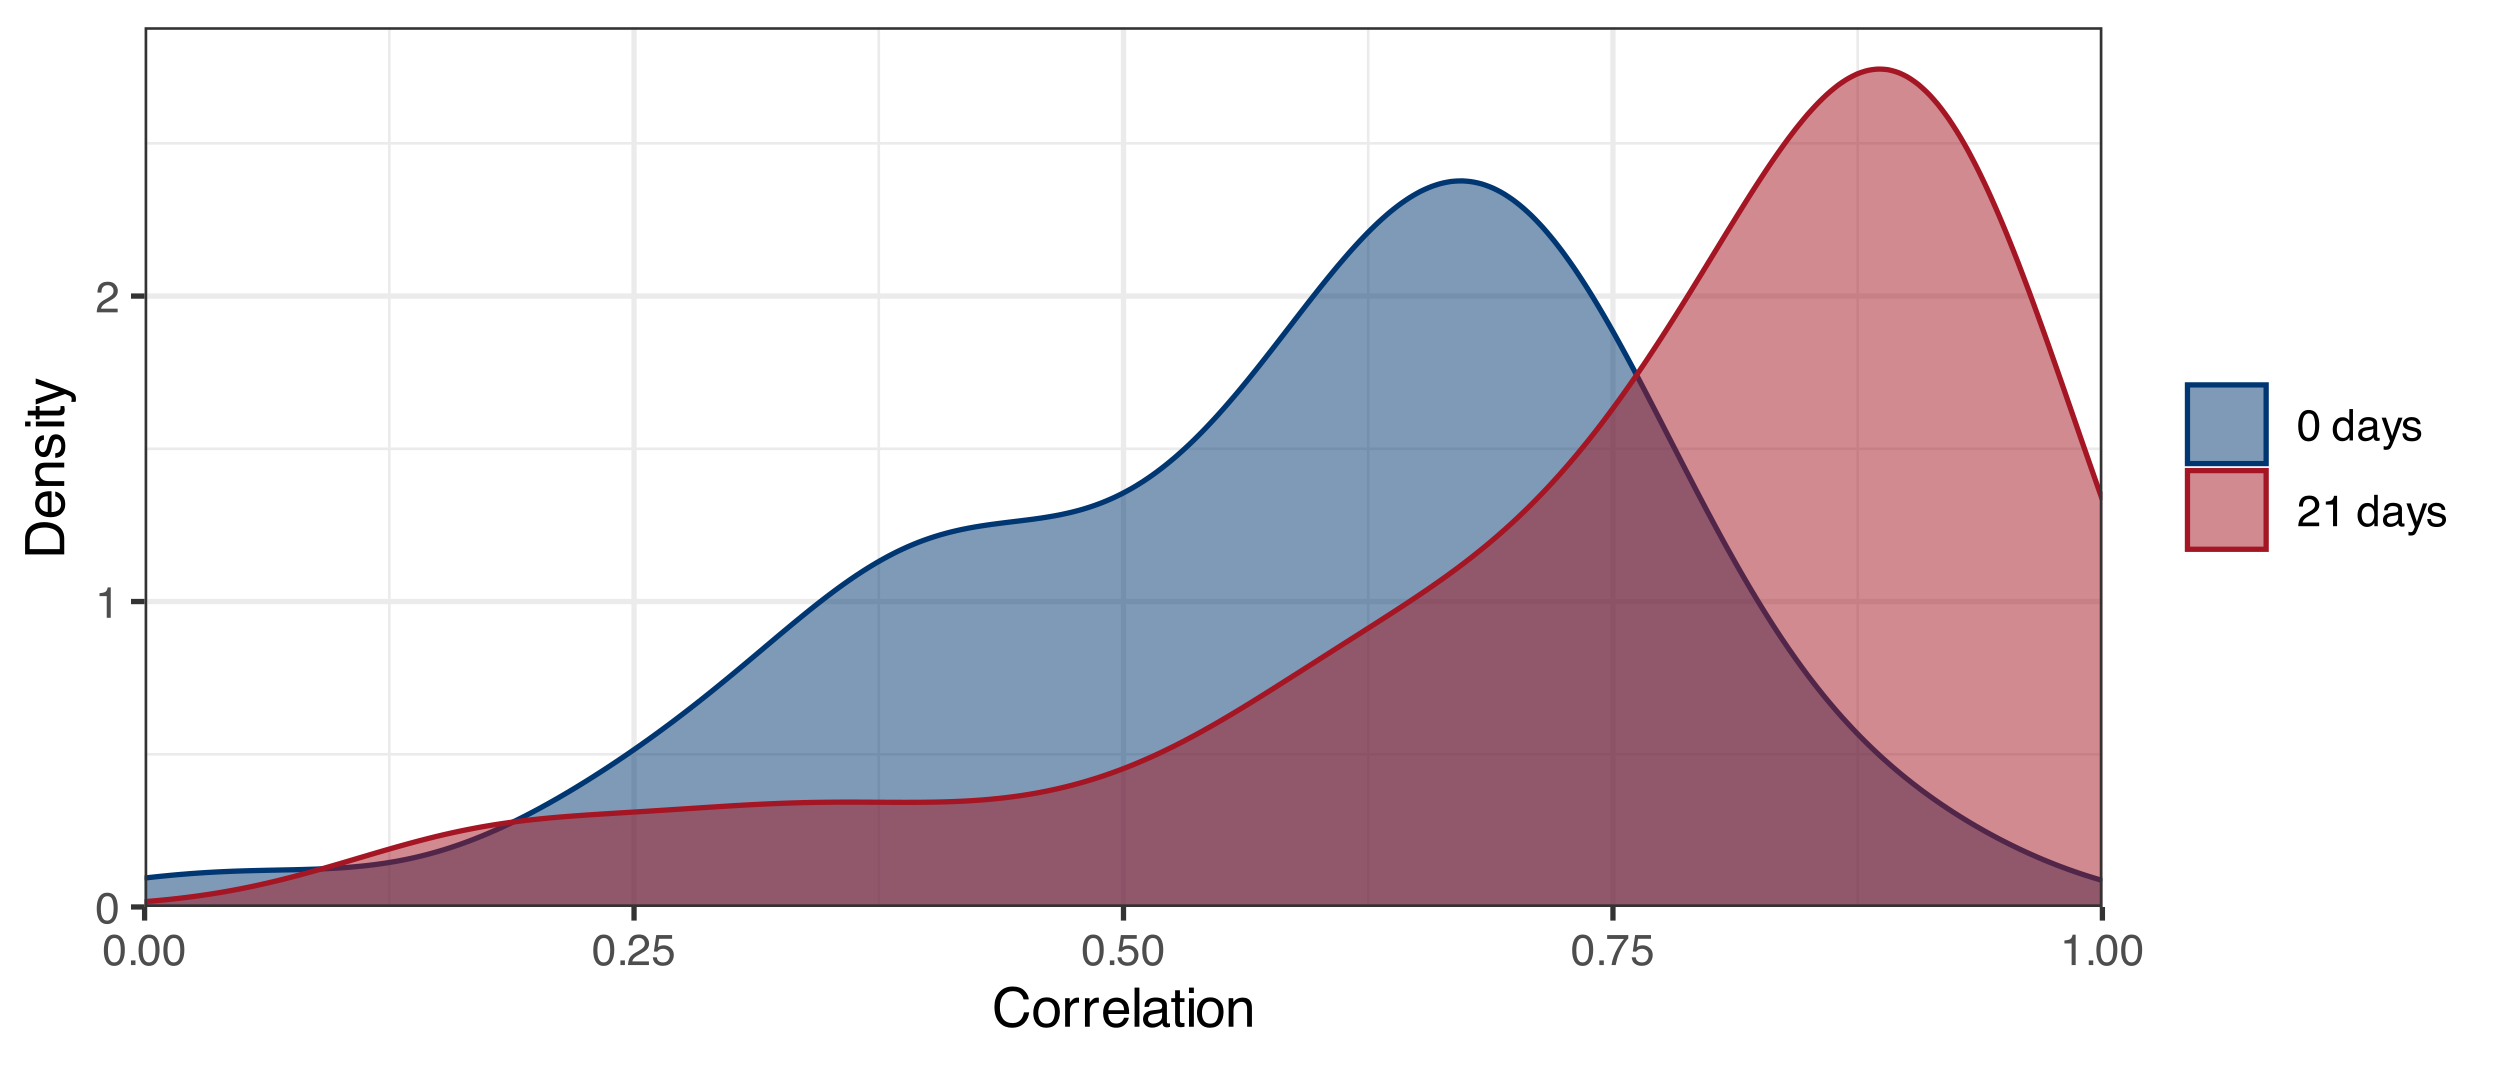 <?xml version="1.0" encoding="UTF-8"?>
<svg xmlns="http://www.w3.org/2000/svg" xmlns:xlink="http://www.w3.org/1999/xlink" width="504" height="216" viewBox="0 0 504 216">
<defs>
<g>
<g id="glyph-0-0">
<path d="M 0.281 0 L 0.281 -6.312 L 5.297 -6.312 L 5.297 0 Z M 4.5 -0.797 L 4.5 -5.516 L 1.078 -5.516 L 1.078 -0.797 Z M 4.5 -0.797 "/>
</g>
<g id="glyph-0-1">
<path d="M 2.375 -6.156 C 3.176 -6.156 3.754 -5.828 4.109 -5.172 C 4.379 -4.66 4.516 -3.961 4.516 -3.078 C 4.516 -2.242 4.391 -1.555 4.141 -1.016 C 3.785 -0.223 3.195 0.172 2.375 0.172 C 1.633 0.172 1.082 -0.148 0.719 -0.797 C 0.426 -1.328 0.281 -2.047 0.281 -2.953 C 0.281 -3.648 0.367 -4.25 0.547 -4.75 C 0.879 -5.688 1.488 -6.156 2.375 -6.156 Z M 2.375 -0.531 C 2.77 -0.531 3.086 -0.707 3.328 -1.062 C 3.566 -1.426 3.688 -2.086 3.688 -3.047 C 3.688 -3.754 3.598 -4.332 3.422 -4.781 C 3.254 -5.227 2.922 -5.453 2.422 -5.453 C 1.973 -5.453 1.641 -5.238 1.422 -4.812 C 1.211 -4.383 1.109 -3.754 1.109 -2.922 C 1.109 -2.297 1.176 -1.789 1.312 -1.406 C 1.52 -0.82 1.875 -0.531 2.375 -0.531 Z M 2.375 -0.531 "/>
</g>
<g id="glyph-0-2">
<path d="M 0.844 -4.359 L 0.844 -4.953 C 1.395 -5.004 1.781 -5.094 2 -5.219 C 2.227 -5.344 2.395 -5.645 2.5 -6.125 L 3.109 -6.125 L 3.109 0 L 2.297 0 L 2.297 -4.359 Z M 0.844 -4.359 "/>
</g>
<g id="glyph-0-3">
<path d="M 0.281 0 C 0.301 -0.531 0.406 -0.988 0.594 -1.375 C 0.789 -1.77 1.164 -2.129 1.719 -2.453 L 2.547 -2.922 C 2.91 -3.141 3.164 -3.328 3.312 -3.484 C 3.551 -3.711 3.672 -3.984 3.672 -4.297 C 3.672 -4.648 3.562 -4.93 3.344 -5.141 C 3.133 -5.359 2.848 -5.469 2.484 -5.469 C 1.961 -5.469 1.598 -5.266 1.391 -4.859 C 1.285 -4.648 1.227 -4.352 1.219 -3.969 L 0.422 -3.969 C 0.43 -4.5 0.531 -4.938 0.719 -5.281 C 1.051 -5.875 1.645 -6.172 2.5 -6.172 C 3.195 -6.172 3.707 -5.977 4.031 -5.594 C 4.363 -5.219 4.531 -4.797 4.531 -4.328 C 4.531 -3.836 4.352 -3.414 4 -3.062 C 3.801 -2.863 3.441 -2.617 2.922 -2.328 L 2.344 -2 C 2.062 -1.844 1.836 -1.695 1.672 -1.562 C 1.391 -1.312 1.211 -1.035 1.141 -0.734 L 4.5 -0.734 L 4.5 0 Z M 0.281 0 "/>
</g>
<g id="glyph-0-4">
<path d="M 0.75 -0.938 L 1.656 -0.938 L 1.656 0 L 0.75 0 Z M 0.75 -0.938 "/>
</g>
<g id="glyph-0-5">
<path d="M 1.094 -1.562 C 1.133 -1.125 1.336 -0.82 1.703 -0.656 C 1.879 -0.57 2.094 -0.531 2.344 -0.531 C 2.801 -0.531 3.141 -0.676 3.359 -0.969 C 3.578 -1.258 3.688 -1.582 3.688 -1.938 C 3.688 -2.363 3.555 -2.691 3.297 -2.922 C 3.035 -3.16 2.719 -3.281 2.344 -3.281 C 2.082 -3.281 1.852 -3.227 1.656 -3.125 C 1.469 -3.02 1.305 -2.879 1.172 -2.703 L 0.5 -2.734 L 0.969 -6.047 L 4.172 -6.047 L 4.172 -5.297 L 1.562 -5.297 L 1.297 -3.594 C 1.43 -3.695 1.566 -3.773 1.703 -3.828 C 1.93 -3.93 2.195 -3.984 2.5 -3.984 C 3.062 -3.984 3.535 -3.801 3.922 -3.438 C 4.316 -3.07 4.516 -2.609 4.516 -2.047 C 4.516 -1.461 4.332 -0.945 3.969 -0.5 C 3.613 -0.062 3.047 0.156 2.266 0.156 C 1.754 0.156 1.305 0.012 0.922 -0.266 C 0.547 -0.547 0.332 -0.977 0.281 -1.562 Z M 1.094 -1.562 "/>
</g>
<g id="glyph-0-6">
<path d="M 4.594 -6.047 L 4.594 -5.375 C 4.395 -5.176 4.129 -4.836 3.797 -4.359 C 3.473 -3.891 3.188 -3.379 2.938 -2.828 C 2.688 -2.297 2.5 -1.812 2.375 -1.375 C 2.289 -1.082 2.18 -0.625 2.047 0 L 1.203 0 C 1.391 -1.176 1.816 -2.344 2.484 -3.5 C 2.879 -4.188 3.289 -4.773 3.719 -5.266 L 0.328 -5.266 L 0.328 -6.047 Z M 4.594 -6.047 "/>
</g>
<g id="glyph-0-7">
</g>
<g id="glyph-0-8">
<path d="M 1.062 -2.25 C 1.062 -1.75 1.164 -1.332 1.375 -1 C 1.582 -0.676 1.914 -0.516 2.375 -0.516 C 2.727 -0.516 3.02 -0.664 3.25 -0.969 C 3.488 -1.281 3.609 -1.723 3.609 -2.297 C 3.609 -2.879 3.488 -3.305 3.25 -3.578 C 3.008 -3.859 2.711 -4 2.359 -4 C 1.973 -4 1.66 -3.848 1.422 -3.547 C 1.18 -3.254 1.062 -2.82 1.062 -2.25 Z M 2.219 -4.688 C 2.57 -4.688 2.867 -4.609 3.109 -4.453 C 3.242 -4.367 3.398 -4.219 3.578 -4 L 3.578 -6.328 L 4.312 -6.328 L 4.312 0 L 3.625 0 L 3.625 -0.641 C 3.438 -0.359 3.219 -0.156 2.969 -0.031 C 2.727 0.094 2.453 0.156 2.141 0.156 C 1.617 0.156 1.172 -0.055 0.797 -0.484 C 0.422 -0.91 0.234 -1.484 0.234 -2.203 C 0.234 -2.867 0.406 -3.445 0.75 -3.938 C 1.094 -4.438 1.582 -4.688 2.219 -4.688 Z M 2.219 -4.688 "/>
</g>
<g id="glyph-0-9">
<path d="M 1.156 -1.219 C 1.156 -1 1.238 -0.82 1.406 -0.688 C 1.57 -0.562 1.766 -0.5 1.984 -0.5 C 2.254 -0.5 2.52 -0.562 2.781 -0.688 C 3.207 -0.895 3.422 -1.238 3.422 -1.719 L 3.422 -2.344 C 3.328 -2.281 3.203 -2.227 3.047 -2.188 C 2.898 -2.145 2.754 -2.117 2.609 -2.109 L 2.141 -2.047 C 1.867 -2.004 1.66 -1.945 1.516 -1.875 C 1.273 -1.738 1.156 -1.52 1.156 -1.219 Z M 3.031 -2.781 C 3.207 -2.812 3.328 -2.891 3.391 -3.016 C 3.422 -3.078 3.438 -3.176 3.438 -3.312 C 3.438 -3.57 3.344 -3.758 3.156 -3.875 C 2.969 -4 2.703 -4.062 2.359 -4.062 C 1.953 -4.062 1.664 -3.953 1.5 -3.734 C 1.406 -3.609 1.344 -3.43 1.312 -3.203 L 0.594 -3.203 C 0.602 -3.766 0.785 -4.156 1.141 -4.375 C 1.492 -4.602 1.906 -4.719 2.375 -4.719 C 2.914 -4.719 3.352 -4.613 3.688 -4.406 C 4.02 -4.195 4.188 -3.875 4.188 -3.438 L 4.188 -0.797 C 4.188 -0.711 4.203 -0.645 4.234 -0.594 C 4.273 -0.551 4.348 -0.531 4.453 -0.531 C 4.484 -0.531 4.52 -0.531 4.562 -0.531 C 4.602 -0.531 4.648 -0.535 4.703 -0.547 L 4.703 0.016 C 4.578 0.055 4.484 0.078 4.422 0.078 C 4.359 0.086 4.273 0.094 4.172 0.094 C 3.898 0.094 3.707 0 3.594 -0.188 C 3.531 -0.281 3.484 -0.422 3.453 -0.609 C 3.297 -0.398 3.07 -0.219 2.781 -0.062 C 2.488 0.082 2.16 0.156 1.797 0.156 C 1.367 0.156 1.02 0.023 0.75 -0.234 C 0.488 -0.492 0.359 -0.816 0.359 -1.203 C 0.359 -1.629 0.488 -1.957 0.75 -2.188 C 1.02 -2.426 1.367 -2.578 1.797 -2.641 Z M 2.391 -4.719 Z M 2.391 -4.719 "/>
</g>
<g id="glyph-0-10">
<path d="M 3.438 -4.594 L 4.297 -4.594 C 4.18 -4.301 3.938 -3.629 3.562 -2.578 C 3.289 -1.785 3.055 -1.145 2.859 -0.656 C 2.41 0.52 2.094 1.238 1.906 1.5 C 1.727 1.758 1.414 1.891 0.969 1.891 C 0.863 1.891 0.781 1.883 0.719 1.875 C 0.664 1.863 0.594 1.848 0.5 1.828 L 0.5 1.125 C 0.633 1.156 0.734 1.176 0.797 1.188 C 0.859 1.195 0.91 1.203 0.953 1.203 C 1.098 1.203 1.203 1.176 1.266 1.125 C 1.336 1.082 1.395 1.023 1.438 0.953 C 1.457 0.93 1.508 0.812 1.594 0.594 C 1.688 0.383 1.754 0.234 1.797 0.141 L 0.094 -4.594 L 0.969 -4.594 L 2.203 -0.859 Z M 2.188 -4.719 Z M 2.188 -4.719 "/>
</g>
<g id="glyph-0-11">
<path d="M 1.031 -1.438 C 1.051 -1.188 1.113 -0.988 1.219 -0.844 C 1.414 -0.602 1.754 -0.484 2.234 -0.484 C 2.516 -0.484 2.766 -0.539 2.984 -0.656 C 3.203 -0.781 3.312 -0.973 3.312 -1.234 C 3.312 -1.43 3.223 -1.582 3.047 -1.688 C 2.941 -1.75 2.723 -1.82 2.391 -1.906 L 1.781 -2.062 C 1.383 -2.164 1.094 -2.273 0.906 -2.391 C 0.57 -2.598 0.406 -2.891 0.406 -3.266 C 0.406 -3.691 0.562 -4.039 0.875 -4.312 C 1.195 -4.582 1.617 -4.719 2.141 -4.719 C 2.836 -4.719 3.336 -4.516 3.641 -4.109 C 3.836 -3.848 3.93 -3.57 3.922 -3.281 L 3.203 -3.281 C 3.18 -3.457 3.117 -3.613 3.016 -3.75 C 2.836 -3.957 2.531 -4.062 2.094 -4.062 C 1.801 -4.062 1.578 -4.004 1.422 -3.891 C 1.273 -3.773 1.203 -3.629 1.203 -3.453 C 1.203 -3.254 1.301 -3.094 1.5 -2.969 C 1.613 -2.895 1.781 -2.832 2 -2.781 L 2.516 -2.656 C 3.066 -2.52 3.438 -2.391 3.625 -2.266 C 3.926 -2.066 4.078 -1.754 4.078 -1.328 C 4.078 -0.922 3.922 -0.566 3.609 -0.266 C 3.305 0.023 2.832 0.172 2.188 0.172 C 1.508 0.172 1.023 0.02 0.734 -0.281 C 0.453 -0.594 0.301 -0.977 0.281 -1.438 Z M 2.172 -4.719 Z M 2.172 -4.719 "/>
</g>
<g id="glyph-1-0">
<path d="M 0.359 0 L 0.359 -7.891 L 6.625 -7.891 L 6.625 0 Z M 5.625 -0.984 L 5.625 -6.906 L 1.344 -6.906 L 1.344 -0.984 Z M 5.625 -0.984 "/>
</g>
<g id="glyph-1-1">
<path d="M 4.156 -8.109 C 5.156 -8.109 5.93 -7.844 6.484 -7.312 C 7.035 -6.789 7.344 -6.191 7.406 -5.516 L 6.359 -5.516 C 6.242 -6.023 6.008 -6.426 5.656 -6.719 C 5.301 -7.02 4.805 -7.172 4.172 -7.172 C 3.398 -7.172 2.773 -6.895 2.297 -6.344 C 1.816 -5.801 1.578 -4.969 1.578 -3.844 C 1.578 -2.914 1.789 -2.164 2.219 -1.594 C 2.656 -1.02 3.301 -0.734 4.156 -0.734 C 4.938 -0.734 5.535 -1.035 5.953 -1.641 C 6.172 -1.961 6.332 -2.383 6.438 -2.906 L 7.484 -2.906 C 7.391 -2.07 7.082 -1.375 6.562 -0.812 C 5.938 -0.133 5.086 0.203 4.016 0.203 C 3.098 0.203 2.332 -0.07 1.719 -0.625 C 0.895 -1.363 0.484 -2.5 0.484 -4.031 C 0.484 -5.195 0.789 -6.148 1.406 -6.891 C 2.07 -7.703 2.988 -8.109 4.156 -8.109 Z M 3.953 -8.109 Z M 3.953 -8.109 "/>
</g>
<g id="glyph-1-2">
<path d="M 2.984 -0.625 C 3.629 -0.625 4.07 -0.863 4.312 -1.344 C 4.551 -1.832 4.672 -2.375 4.672 -2.969 C 4.672 -3.508 4.582 -3.945 4.406 -4.281 C 4.133 -4.812 3.664 -5.078 3 -5.078 C 2.406 -5.078 1.973 -4.848 1.703 -4.391 C 1.441 -3.941 1.312 -3.398 1.312 -2.766 C 1.312 -2.148 1.441 -1.641 1.703 -1.234 C 1.973 -0.828 2.398 -0.625 2.984 -0.625 Z M 3.031 -5.922 C 3.77 -5.922 4.395 -5.672 4.906 -5.172 C 5.414 -4.68 5.672 -3.957 5.672 -3 C 5.672 -2.07 5.445 -1.305 5 -0.703 C 4.551 -0.098 3.852 0.203 2.906 0.203 C 2.113 0.203 1.484 -0.062 1.016 -0.594 C 0.547 -1.125 0.312 -1.844 0.312 -2.75 C 0.312 -3.719 0.555 -4.488 1.047 -5.062 C 1.535 -5.633 2.195 -5.922 3.031 -5.922 Z M 3 -5.891 Z M 3 -5.891 "/>
</g>
<g id="glyph-1-3">
<path d="M 0.734 -5.75 L 1.656 -5.75 L 1.656 -4.766 C 1.727 -4.953 1.91 -5.18 2.203 -5.453 C 2.492 -5.734 2.832 -5.875 3.219 -5.875 C 3.238 -5.875 3.27 -5.875 3.312 -5.875 C 3.352 -5.875 3.426 -5.867 3.531 -5.859 L 3.531 -4.828 C 3.477 -4.836 3.426 -4.844 3.375 -4.844 C 3.32 -4.852 3.27 -4.859 3.219 -4.859 C 2.727 -4.859 2.352 -4.703 2.094 -4.391 C 1.832 -4.078 1.703 -3.719 1.703 -3.312 L 1.703 0 L 0.734 0 Z M 0.734 -5.75 "/>
</g>
<g id="glyph-1-4">
<path d="M 3.109 -5.875 C 3.516 -5.875 3.906 -5.781 4.281 -5.594 C 4.664 -5.406 4.961 -5.156 5.172 -4.844 C 5.359 -4.562 5.484 -4.223 5.547 -3.828 C 5.609 -3.566 5.641 -3.145 5.641 -2.562 L 1.422 -2.562 C 1.441 -1.977 1.578 -1.508 1.828 -1.156 C 2.086 -0.812 2.488 -0.641 3.031 -0.641 C 3.539 -0.641 3.945 -0.805 4.25 -1.141 C 4.414 -1.328 4.535 -1.551 4.609 -1.812 L 5.562 -1.812 C 5.531 -1.594 5.441 -1.352 5.297 -1.094 C 5.16 -0.832 5.004 -0.625 4.828 -0.469 C 4.535 -0.176 4.176 0.02 3.75 0.125 C 3.508 0.176 3.242 0.203 2.953 0.203 C 2.234 0.203 1.625 -0.055 1.125 -0.578 C 0.633 -1.098 0.391 -1.828 0.391 -2.766 C 0.391 -3.691 0.641 -4.441 1.141 -5.016 C 1.641 -5.586 2.297 -5.875 3.109 -5.875 Z M 4.641 -3.328 C 4.609 -3.754 4.52 -4.094 4.375 -4.344 C 4.102 -4.801 3.66 -5.031 3.047 -5.031 C 2.598 -5.031 2.223 -4.867 1.922 -4.547 C 1.629 -4.234 1.473 -3.828 1.453 -3.328 Z M 3.016 -5.891 Z M 3.016 -5.891 "/>
</g>
<g id="glyph-1-5">
<path d="M 0.734 -7.891 L 1.703 -7.891 L 1.703 0 L 0.734 0 Z M 0.734 -7.891 "/>
</g>
<g id="glyph-1-6">
<path d="M 1.453 -1.531 C 1.453 -1.25 1.551 -1.023 1.75 -0.859 C 1.957 -0.703 2.203 -0.625 2.484 -0.625 C 2.816 -0.625 3.145 -0.703 3.469 -0.859 C 4.008 -1.117 4.281 -1.551 4.281 -2.156 L 4.281 -2.922 C 4.156 -2.848 4 -2.785 3.812 -2.734 C 3.633 -2.691 3.453 -2.656 3.266 -2.625 L 2.688 -2.562 C 2.332 -2.508 2.066 -2.438 1.891 -2.344 C 1.598 -2.164 1.453 -1.895 1.453 -1.531 Z M 3.797 -3.484 C 4.016 -3.516 4.16 -3.609 4.234 -3.766 C 4.273 -3.848 4.297 -3.973 4.297 -4.141 C 4.297 -4.461 4.176 -4.695 3.938 -4.844 C 3.707 -5 3.375 -5.078 2.938 -5.078 C 2.438 -5.078 2.082 -4.941 1.875 -4.672 C 1.75 -4.516 1.672 -4.289 1.641 -4 L 0.734 -4 C 0.754 -4.707 0.984 -5.195 1.422 -5.469 C 1.867 -5.75 2.383 -5.891 2.969 -5.891 C 3.645 -5.891 4.191 -5.758 4.609 -5.5 C 5.035 -5.25 5.25 -4.848 5.25 -4.297 L 5.25 -0.984 C 5.25 -0.891 5.266 -0.812 5.297 -0.75 C 5.336 -0.688 5.426 -0.656 5.562 -0.656 C 5.602 -0.656 5.648 -0.656 5.703 -0.656 C 5.766 -0.664 5.82 -0.676 5.875 -0.688 L 5.875 0.031 C 5.727 0.07 5.613 0.098 5.531 0.109 C 5.457 0.117 5.352 0.125 5.219 0.125 C 4.883 0.125 4.641 0.004 4.484 -0.234 C 4.41 -0.359 4.359 -0.535 4.328 -0.766 C 4.129 -0.504 3.844 -0.281 3.469 -0.094 C 3.102 0.09 2.695 0.188 2.25 0.188 C 1.719 0.188 1.281 0.023 0.938 -0.297 C 0.602 -0.617 0.438 -1.023 0.438 -1.516 C 0.438 -2.047 0.602 -2.457 0.938 -2.75 C 1.27 -3.039 1.707 -3.223 2.25 -3.297 Z M 2.984 -5.891 Z M 2.984 -5.891 "/>
</g>
<g id="glyph-1-7">
<path d="M 0.906 -7.359 L 1.875 -7.359 L 1.875 -5.75 L 2.797 -5.75 L 2.797 -4.969 L 1.875 -4.969 L 1.875 -1.203 C 1.875 -1.004 1.941 -0.875 2.078 -0.812 C 2.16 -0.77 2.285 -0.75 2.453 -0.75 C 2.504 -0.75 2.555 -0.75 2.609 -0.75 C 2.66 -0.75 2.723 -0.754 2.797 -0.766 L 2.797 0 C 2.68 0.031 2.562 0.051 2.438 0.062 C 2.32 0.082 2.195 0.094 2.062 0.094 C 1.613 0.094 1.305 -0.02 1.141 -0.25 C 0.984 -0.488 0.906 -0.789 0.906 -1.156 L 0.906 -4.969 L 0.125 -4.969 L 0.125 -5.75 L 0.906 -5.75 Z M 0.906 -7.359 "/>
</g>
<g id="glyph-1-8">
<path d="M 0.703 -5.719 L 1.688 -5.719 L 1.688 0 L 0.703 0 Z M 0.703 -7.891 L 1.688 -7.891 L 1.688 -6.797 L 0.703 -6.797 Z M 0.703 -7.891 "/>
</g>
<g id="glyph-1-9">
<path d="M 0.703 -5.75 L 1.625 -5.75 L 1.625 -4.938 C 1.895 -5.27 2.18 -5.508 2.484 -5.656 C 2.797 -5.801 3.133 -5.875 3.5 -5.875 C 4.32 -5.875 4.875 -5.594 5.156 -5.031 C 5.312 -4.719 5.391 -4.27 5.391 -3.688 L 5.391 0 L 4.422 0 L 4.422 -3.625 C 4.422 -3.977 4.367 -4.258 4.266 -4.469 C 4.086 -4.832 3.773 -5.016 3.328 -5.016 C 3.098 -5.016 2.91 -4.988 2.766 -4.938 C 2.492 -4.863 2.258 -4.707 2.062 -4.469 C 1.906 -4.281 1.801 -4.082 1.75 -3.875 C 1.695 -3.676 1.672 -3.391 1.672 -3.016 L 1.672 0 L 0.703 0 Z M 2.984 -5.891 Z M 2.984 -5.891 "/>
</g>
<g id="glyph-2-0">
<path d="M 0 -0.359 L -7.891 -0.359 L -7.891 -6.625 L 0 -6.625 Z M -0.984 -5.625 L -6.906 -5.625 L -6.906 -1.344 L -0.984 -1.344 Z M -0.984 -5.625 "/>
</g>
<g id="glyph-2-1">
<path d="M -0.906 -3.875 C -0.906 -4.227 -0.945 -4.523 -1.031 -4.766 C -1.164 -5.172 -1.43 -5.508 -1.828 -5.781 C -2.148 -5.988 -2.562 -6.141 -3.062 -6.234 C -3.352 -6.285 -3.629 -6.312 -3.891 -6.312 C -4.859 -6.312 -5.613 -6.117 -6.156 -5.734 C -6.695 -5.348 -6.969 -4.723 -6.969 -3.859 L -6.969 -1.953 L -0.906 -1.953 Z M -7.891 -0.891 L -7.891 -4.078 C -7.891 -5.16 -7.504 -6.004 -6.734 -6.609 C -6.035 -7.141 -5.145 -7.406 -4.062 -7.406 C -3.227 -7.406 -2.473 -7.25 -1.797 -6.938 C -0.598 -6.383 0 -5.43 0 -4.078 L 0 -0.891 Z M -7.891 -0.891 "/>
</g>
<g id="glyph-2-2">
<path d="M -5.875 -3.109 C -5.875 -3.516 -5.781 -3.906 -5.594 -4.281 C -5.406 -4.664 -5.156 -4.961 -4.844 -5.172 C -4.562 -5.359 -4.223 -5.484 -3.828 -5.547 C -3.566 -5.609 -3.145 -5.641 -2.562 -5.641 L -2.562 -1.422 C -1.977 -1.441 -1.508 -1.578 -1.156 -1.828 C -0.812 -2.086 -0.641 -2.488 -0.641 -3.031 C -0.641 -3.539 -0.805 -3.945 -1.141 -4.25 C -1.328 -4.414 -1.551 -4.535 -1.812 -4.609 L -1.812 -5.562 C -1.594 -5.531 -1.352 -5.441 -1.094 -5.297 C -0.832 -5.16 -0.625 -5.004 -0.469 -4.828 C -0.176 -4.535 0.02 -4.176 0.125 -3.75 C 0.176 -3.508 0.203 -3.242 0.203 -2.953 C 0.203 -2.234 -0.055 -1.625 -0.578 -1.125 C -1.098 -0.633 -1.828 -0.391 -2.766 -0.391 C -3.691 -0.391 -4.441 -0.641 -5.016 -1.141 C -5.586 -1.641 -5.875 -2.297 -5.875 -3.109 Z M -3.328 -4.641 C -3.754 -4.609 -4.094 -4.52 -4.344 -4.375 C -4.801 -4.102 -5.031 -3.66 -5.031 -3.047 C -5.031 -2.598 -4.867 -2.223 -4.547 -1.922 C -4.234 -1.629 -3.828 -1.473 -3.328 -1.453 Z M -5.891 -3.016 Z M -5.891 -3.016 "/>
</g>
<g id="glyph-2-3">
<path d="M -5.75 -0.703 L -5.75 -1.625 L -4.938 -1.625 C -5.27 -1.895 -5.508 -2.18 -5.656 -2.484 C -5.801 -2.797 -5.875 -3.133 -5.875 -3.5 C -5.875 -4.32 -5.594 -4.875 -5.031 -5.156 C -4.719 -5.312 -4.27 -5.391 -3.688 -5.391 L 0 -5.391 L 0 -4.422 L -3.625 -4.422 C -3.977 -4.422 -4.258 -4.367 -4.469 -4.266 C -4.832 -4.086 -5.016 -3.773 -5.016 -3.328 C -5.016 -3.098 -4.988 -2.91 -4.938 -2.766 C -4.863 -2.492 -4.707 -2.258 -4.469 -2.062 C -4.281 -1.906 -4.082 -1.801 -3.875 -1.75 C -3.676 -1.695 -3.391 -1.672 -3.016 -1.672 L 0 -1.672 L 0 -0.703 Z M -5.891 -2.984 Z M -5.891 -2.984 "/>
</g>
<g id="glyph-2-4">
<path d="M -1.812 -1.281 C -1.488 -1.312 -1.238 -1.395 -1.062 -1.531 C -0.75 -1.77 -0.594 -2.191 -0.594 -2.797 C -0.594 -3.148 -0.672 -3.461 -0.828 -3.734 C -0.984 -4.004 -1.223 -4.141 -1.547 -4.141 C -1.797 -4.141 -1.984 -4.031 -2.109 -3.812 C -2.191 -3.676 -2.285 -3.398 -2.391 -2.984 L -2.578 -2.219 C -2.703 -1.727 -2.836 -1.367 -2.984 -1.141 C -3.254 -0.723 -3.617 -0.516 -4.078 -0.516 C -4.617 -0.516 -5.055 -0.707 -5.391 -1.094 C -5.734 -1.488 -5.906 -2.02 -5.906 -2.688 C -5.906 -3.551 -5.648 -4.176 -5.141 -4.562 C -4.816 -4.801 -4.469 -4.914 -4.094 -4.906 L -4.094 -4 C -4.312 -3.977 -4.508 -3.898 -4.688 -3.766 C -4.945 -3.547 -5.078 -3.16 -5.078 -2.609 C -5.078 -2.242 -5.004 -1.969 -4.859 -1.781 C -4.723 -1.594 -4.539 -1.5 -4.312 -1.5 C -4.062 -1.5 -3.863 -1.625 -3.719 -1.875 C -3.625 -2.008 -3.539 -2.219 -3.469 -2.5 L -3.312 -3.141 C -3.145 -3.836 -2.984 -4.301 -2.828 -4.531 C -2.578 -4.914 -2.191 -5.109 -1.672 -5.109 C -1.148 -5.109 -0.703 -4.91 -0.328 -4.516 C 0.035 -4.129 0.219 -3.539 0.219 -2.75 C 0.219 -1.895 0.023 -1.285 -0.359 -0.922 C -0.754 -0.566 -1.238 -0.379 -1.812 -0.359 Z M -5.891 -2.719 Z M -5.891 -2.719 "/>
</g>
<g id="glyph-2-5">
<path d="M -5.719 -0.703 L -5.719 -1.688 L 0 -1.688 L 0 -0.703 Z M -7.891 -0.703 L -7.891 -1.688 L -6.797 -1.688 L -6.797 -0.703 Z M -7.891 -0.703 "/>
</g>
<g id="glyph-2-6">
<path d="M -7.359 -0.906 L -7.359 -1.875 L -5.75 -1.875 L -5.75 -2.797 L -4.969 -2.797 L -4.969 -1.875 L -1.203 -1.875 C -1.004 -1.875 -0.875 -1.941 -0.812 -2.078 C -0.77 -2.16 -0.75 -2.285 -0.75 -2.453 C -0.75 -2.504 -0.75 -2.555 -0.75 -2.609 C -0.75 -2.66 -0.754 -2.723 -0.766 -2.797 L 0 -2.797 C 0.031 -2.68 0.051 -2.562 0.062 -2.438 C 0.082 -2.32 0.094 -2.195 0.094 -2.062 C 0.094 -1.613 -0.02 -1.305 -0.25 -1.141 C -0.488 -0.984 -0.789 -0.906 -1.156 -0.906 L -4.969 -0.906 L -4.969 -0.125 L -5.75 -0.125 L -5.75 -0.906 Z M -7.359 -0.906 "/>
</g>
<g id="glyph-2-7">
<path d="M -5.75 -4.297 L -5.75 -5.375 C -5.383 -5.238 -4.547 -4.938 -3.234 -4.469 C -2.242 -4.113 -1.438 -3.816 -0.812 -3.578 C 0.652 -3.023 1.551 -2.633 1.875 -2.406 C 2.195 -2.176 2.359 -1.781 2.359 -1.219 C 2.359 -1.082 2.352 -0.977 2.344 -0.906 C 2.332 -0.832 2.312 -0.742 2.281 -0.641 L 1.406 -0.641 C 1.445 -0.805 1.473 -0.926 1.484 -1 C 1.492 -1.07 1.5 -1.141 1.5 -1.203 C 1.5 -1.379 1.469 -1.508 1.406 -1.594 C 1.352 -1.676 1.285 -1.75 1.203 -1.812 C 1.172 -1.82 1.02 -1.883 0.75 -2 C 0.488 -2.113 0.297 -2.191 0.172 -2.234 L -5.75 -0.109 L -5.75 -1.203 L -1.062 -2.75 Z M -5.891 -2.75 Z M -5.891 -2.75 "/>
</g>
</g>
<clipPath id="clip-0">
<path clip-rule="nonzero" d="M 29.152 5.48 L 423.844 5.48 L 423.844 182.852 L 29.152 182.852 Z M 29.152 5.48 "/>
</clipPath>
<clipPath id="clip-1">
<path clip-rule="nonzero" d="M 29.152 151 L 423.844 151 L 423.844 153 L 29.152 153 Z M 29.152 151 "/>
</clipPath>
<clipPath id="clip-2">
<path clip-rule="nonzero" d="M 29.152 90 L 423.844 90 L 423.844 91 L 29.152 91 Z M 29.152 90 "/>
</clipPath>
<clipPath id="clip-3">
<path clip-rule="nonzero" d="M 29.152 28 L 423.844 28 L 423.844 30 L 29.152 30 Z M 29.152 28 "/>
</clipPath>
<clipPath id="clip-4">
<path clip-rule="nonzero" d="M 78 5.48 L 79 5.48 L 79 182.852 L 78 182.852 Z M 78 5.48 "/>
</clipPath>
<clipPath id="clip-5">
<path clip-rule="nonzero" d="M 176 5.48 L 178 5.48 L 178 182.852 L 176 182.852 Z M 176 5.48 "/>
</clipPath>
<clipPath id="clip-6">
<path clip-rule="nonzero" d="M 275 5.48 L 277 5.48 L 277 182.852 L 275 182.852 Z M 275 5.48 "/>
</clipPath>
<clipPath id="clip-7">
<path clip-rule="nonzero" d="M 374 5.48 L 375 5.48 L 375 182.852 L 374 182.852 Z M 374 5.48 "/>
</clipPath>
<clipPath id="clip-8">
<path clip-rule="nonzero" d="M 29.152 182 L 423.844 182 L 423.844 182.852 L 29.152 182.852 Z M 29.152 182 "/>
</clipPath>
<clipPath id="clip-9">
<path clip-rule="nonzero" d="M 29.152 120 L 423.844 120 L 423.844 122 L 29.152 122 Z M 29.152 120 "/>
</clipPath>
<clipPath id="clip-10">
<path clip-rule="nonzero" d="M 29.152 59 L 423.844 59 L 423.844 61 L 29.152 61 Z M 29.152 59 "/>
</clipPath>
<clipPath id="clip-11">
<path clip-rule="nonzero" d="M 29.152 5.48 L 30 5.48 L 30 182.852 L 29.152 182.852 Z M 29.152 5.48 "/>
</clipPath>
<clipPath id="clip-12">
<path clip-rule="nonzero" d="M 127 5.48 L 129 5.48 L 129 182.852 L 127 182.852 Z M 127 5.48 "/>
</clipPath>
<clipPath id="clip-13">
<path clip-rule="nonzero" d="M 225 5.48 L 228 5.48 L 228 182.852 L 225 182.852 Z M 225 5.48 "/>
</clipPath>
<clipPath id="clip-14">
<path clip-rule="nonzero" d="M 324 5.48 L 326 5.48 L 326 182.852 L 324 182.852 Z M 324 5.48 "/>
</clipPath>
<clipPath id="clip-15">
<path clip-rule="nonzero" d="M 423 5.48 L 423.844 5.48 L 423.844 182.852 L 423 182.852 Z M 423 5.48 "/>
</clipPath>
<clipPath id="clip-16">
<path clip-rule="nonzero" d="M 29.152 36 L 423.844 36 L 423.844 182.852 L 29.152 182.852 Z M 29.152 36 "/>
</clipPath>
<clipPath id="clip-17">
<path clip-rule="nonzero" d="M 29.152 35 L 423.844 35 L 423.844 179 L 29.152 179 Z M 29.152 35 "/>
</clipPath>
<clipPath id="clip-18">
<path clip-rule="nonzero" d="M 29.152 13 L 423.844 13 L 423.844 182.852 L 29.152 182.852 Z M 29.152 13 "/>
</clipPath>
<clipPath id="clip-19">
<path clip-rule="nonzero" d="M 29.152 5.48 L 423.844 5.48 L 423.844 182.852 L 29.152 182.852 Z M 29.152 5.48 "/>
</clipPath>
</defs>
<rect x="-50.4" y="-21.6" width="604.8" height="259.2" fill="rgb(100%, 100%, 100%)" fill-opacity="1"/>
<rect x="-50.4" y="-21.6" width="604.8" height="259.2" fill="rgb(100%, 100%, 100%)" fill-opacity="1"/>
<path fill="none" stroke-width="1.067" stroke-linecap="round" stroke-linejoin="round" stroke="rgb(100%, 100%, 100%)" stroke-opacity="1" stroke-miterlimit="10" d="M 0 216 L 504 216 L 504 0 L 0 0 Z M 0 216 "/>
<g clip-path="url(#clip-0)">
<path fill-rule="nonzero" fill="rgb(100%, 100%, 100%)" fill-opacity="1" d="M 29.152 182.848 L 423.844 182.848 L 423.844 5.477 L 29.152 5.477 Z M 29.152 182.848 "/>
</g>
<g clip-path="url(#clip-1)">
<path fill="none" stroke-width="0.533" stroke-linecap="butt" stroke-linejoin="round" stroke="rgb(92.157%, 92.157%, 92.157%)" stroke-opacity="1" stroke-miterlimit="10" d="M 29.152 152.059 L 423.844 152.059 "/>
</g>
<g clip-path="url(#clip-2)">
<path fill="none" stroke-width="0.533" stroke-linecap="butt" stroke-linejoin="round" stroke="rgb(92.157%, 92.157%, 92.157%)" stroke-opacity="1" stroke-miterlimit="10" d="M 29.152 90.48 L 423.844 90.48 "/>
</g>
<g clip-path="url(#clip-3)">
<path fill="none" stroke-width="0.533" stroke-linecap="butt" stroke-linejoin="round" stroke="rgb(92.157%, 92.157%, 92.157%)" stroke-opacity="1" stroke-miterlimit="10" d="M 29.152 28.898 L 423.844 28.898 "/>
</g>
<g clip-path="url(#clip-4)">
<path fill="none" stroke-width="0.533" stroke-linecap="butt" stroke-linejoin="round" stroke="rgb(92.157%, 92.157%, 92.157%)" stroke-opacity="1" stroke-miterlimit="10" d="M 78.488 182.848 L 78.488 5.48 "/>
</g>
<g clip-path="url(#clip-5)">
<path fill="none" stroke-width="0.533" stroke-linecap="butt" stroke-linejoin="round" stroke="rgb(92.157%, 92.157%, 92.157%)" stroke-opacity="1" stroke-miterlimit="10" d="M 177.16 182.848 L 177.16 5.48 "/>
</g>
<g clip-path="url(#clip-6)">
<path fill="none" stroke-width="0.533" stroke-linecap="butt" stroke-linejoin="round" stroke="rgb(92.157%, 92.157%, 92.157%)" stroke-opacity="1" stroke-miterlimit="10" d="M 275.832 182.848 L 275.832 5.48 "/>
</g>
<g clip-path="url(#clip-7)">
<path fill="none" stroke-width="0.533" stroke-linecap="butt" stroke-linejoin="round" stroke="rgb(92.157%, 92.157%, 92.157%)" stroke-opacity="1" stroke-miterlimit="10" d="M 374.508 182.848 L 374.508 5.48 "/>
</g>
<g clip-path="url(#clip-8)">
<path fill="none" stroke-width="1.067" stroke-linecap="butt" stroke-linejoin="round" stroke="rgb(92.157%, 92.157%, 92.157%)" stroke-opacity="1" stroke-miterlimit="10" d="M 29.152 182.848 L 423.844 182.848 "/>
</g>
<g clip-path="url(#clip-9)">
<path fill="none" stroke-width="1.067" stroke-linecap="butt" stroke-linejoin="round" stroke="rgb(92.157%, 92.157%, 92.157%)" stroke-opacity="1" stroke-miterlimit="10" d="M 29.152 121.27 L 423.844 121.27 "/>
</g>
<g clip-path="url(#clip-10)">
<path fill="none" stroke-width="1.067" stroke-linecap="butt" stroke-linejoin="round" stroke="rgb(92.157%, 92.157%, 92.157%)" stroke-opacity="1" stroke-miterlimit="10" d="M 29.152 59.688 L 423.844 59.688 "/>
</g>
<g clip-path="url(#clip-11)">
<path fill="none" stroke-width="1.067" stroke-linecap="butt" stroke-linejoin="round" stroke="rgb(92.157%, 92.157%, 92.157%)" stroke-opacity="1" stroke-miterlimit="10" d="M 29.152 182.848 L 29.152 5.48 "/>
</g>
<g clip-path="url(#clip-12)">
<path fill="none" stroke-width="1.067" stroke-linecap="butt" stroke-linejoin="round" stroke="rgb(92.157%, 92.157%, 92.157%)" stroke-opacity="1" stroke-miterlimit="10" d="M 127.824 182.848 L 127.824 5.48 "/>
</g>
<g clip-path="url(#clip-13)">
<path fill="none" stroke-width="1.067" stroke-linecap="butt" stroke-linejoin="round" stroke="rgb(92.157%, 92.157%, 92.157%)" stroke-opacity="1" stroke-miterlimit="10" d="M 226.496 182.848 L 226.496 5.48 "/>
</g>
<g clip-path="url(#clip-14)">
<path fill="none" stroke-width="1.067" stroke-linecap="butt" stroke-linejoin="round" stroke="rgb(92.157%, 92.157%, 92.157%)" stroke-opacity="1" stroke-miterlimit="10" d="M 325.172 182.848 L 325.172 5.48 "/>
</g>
<g clip-path="url(#clip-15)">
<path fill="none" stroke-width="1.067" stroke-linecap="butt" stroke-linejoin="round" stroke="rgb(92.157%, 92.157%, 92.157%)" stroke-opacity="1" stroke-miterlimit="10" d="M 423.844 182.848 L 423.844 5.48 "/>
</g>
<g clip-path="url(#clip-16)">
<path fill-rule="nonzero" fill="rgb(0%, 21.176%, 44.314%)" fill-opacity="0.502" d="M 29.152 177.016 L 29.922 176.926 L 30.695 176.84 L 32.242 176.676 L 33.012 176.598 L 34.559 176.449 L 35.328 176.379 L 36.102 176.309 L 37.648 176.184 L 38.418 176.121 L 39.965 176.012 L 40.738 175.961 L 41.508 175.91 L 43.055 175.824 L 43.824 175.781 L 46.145 175.676 L 46.914 175.645 L 48.461 175.59 L 49.234 175.566 L 50.004 175.543 L 52.324 175.484 L 53.094 175.469 L 53.867 175.449 L 54.641 175.434 L 55.41 175.418 L 57.73 175.371 L 58.5 175.355 L 59.273 175.34 L 60.82 175.301 L 61.59 175.277 L 63.137 175.23 L 63.91 175.203 L 64.68 175.172 L 65.453 175.141 L 66.227 175.102 L 66.996 175.062 L 67.77 175.02 L 69.316 174.918 L 70.086 174.859 L 70.859 174.797 L 71.633 174.73 L 72.406 174.656 L 73.176 174.578 L 73.949 174.496 L 74.723 174.406 L 75.496 174.312 L 76.266 174.207 L 77.039 174.098 L 77.812 173.984 L 78.582 173.859 L 79.355 173.73 L 80.129 173.594 L 80.902 173.445 L 81.672 173.293 L 82.445 173.133 L 83.219 172.965 L 83.992 172.789 L 84.762 172.605 L 85.535 172.41 L 86.309 172.211 L 87.082 172.004 L 87.852 171.785 L 88.625 171.562 L 89.398 171.328 L 90.168 171.09 L 90.941 170.836 L 91.715 170.578 L 92.488 170.316 L 93.258 170.039 L 94.031 169.758 L 94.805 169.469 L 95.578 169.168 L 96.348 168.863 L 97.121 168.551 L 97.895 168.23 L 98.668 167.902 L 99.438 167.562 L 100.211 167.223 L 100.984 166.871 L 101.754 166.512 L 102.527 166.148 L 103.301 165.777 L 104.074 165.398 L 104.844 165.016 L 105.617 164.625 L 106.391 164.227 L 107.164 163.824 L 107.934 163.414 L 108.707 163 L 109.48 162.578 L 110.25 162.152 L 111.023 161.719 L 111.797 161.281 L 112.57 160.84 L 113.34 160.391 L 114.113 159.938 L 114.887 159.48 L 115.66 159.016 L 116.43 158.547 L 117.203 158.074 L 117.977 157.598 L 118.75 157.117 L 119.52 156.629 L 121.066 155.645 L 121.836 155.145 L 123.383 154.129 L 124.156 153.617 L 124.926 153.098 L 125.699 152.578 L 126.473 152.051 L 127.246 151.52 L 128.016 150.984 L 128.789 150.445 L 129.562 149.902 L 130.336 149.352 L 131.105 148.801 L 131.879 148.246 L 132.652 147.684 L 133.422 147.117 L 134.195 146.547 L 134.969 145.973 L 135.742 145.395 L 136.512 144.809 L 137.285 144.223 L 138.832 143.035 L 139.602 142.434 L 140.375 141.828 L 141.922 140.609 L 142.691 139.992 L 143.465 139.371 L 144.238 138.746 L 145.008 138.121 L 146.555 136.855 L 147.328 136.219 L 148.098 135.582 L 150.418 133.648 L 151.188 133 L 153.508 131.055 L 154.277 130.402 L 155.051 129.754 L 155.824 129.102 L 156.594 128.453 L 157.367 127.805 L 158.914 126.516 L 159.684 125.875 L 160.457 125.238 L 161.23 124.605 L 162.004 123.977 L 162.773 123.352 L 163.547 122.73 L 164.32 122.117 L 165.09 121.512 L 165.863 120.91 L 166.637 120.312 L 167.41 119.73 L 168.18 119.152 L 168.953 118.582 L 169.727 118.023 L 170.5 117.473 L 171.27 116.934 L 172.043 116.402 L 172.816 115.883 L 173.59 115.379 L 174.359 114.883 L 175.133 114.398 L 175.906 113.93 L 176.676 113.469 L 177.449 113.023 L 178.223 112.594 L 178.996 112.168 L 179.766 111.77 L 180.539 111.375 L 181.312 110.996 L 182.086 110.637 L 182.855 110.285 L 183.629 109.949 L 184.402 109.629 L 185.176 109.316 L 185.945 109.027 L 186.719 108.746 L 187.492 108.48 L 188.262 108.227 L 189.035 107.984 L 189.809 107.758 L 190.582 107.543 L 191.352 107.336 L 192.125 107.145 L 192.898 106.965 L 193.672 106.789 L 194.441 106.633 L 195.215 106.477 L 195.988 106.336 L 196.762 106.199 L 197.531 106.07 L 199.078 105.836 L 199.848 105.727 L 201.395 105.523 L 202.168 105.426 L 202.938 105.328 L 205.258 105.047 L 206.027 104.953 L 207.574 104.758 L 208.348 104.656 L 209.117 104.547 L 209.891 104.438 L 210.664 104.316 L 211.434 104.191 L 212.207 104.059 L 212.98 103.918 L 213.754 103.77 L 214.523 103.605 L 215.297 103.434 L 216.07 103.254 L 216.844 103.059 L 217.613 102.852 L 218.387 102.633 L 219.16 102.395 L 219.934 102.145 L 220.703 101.879 L 221.477 101.598 L 222.25 101.305 L 223.02 100.988 L 223.793 100.656 L 224.566 100.312 L 225.34 99.941 L 226.109 99.562 L 226.883 99.156 L 227.656 98.734 L 228.43 98.297 L 229.199 97.832 L 229.973 97.355 L 230.746 96.859 L 231.516 96.336 L 232.289 95.801 L 233.062 95.242 L 233.836 94.664 L 234.605 94.07 L 235.379 93.453 L 236.152 92.816 L 236.926 92.164 L 237.695 91.488 L 238.469 90.797 L 239.242 90.086 L 240.016 89.355 L 240.785 88.613 L 241.559 87.844 L 242.332 87.062 L 243.102 86.27 L 243.875 85.449 L 244.648 84.621 L 245.422 83.777 L 246.191 82.918 L 246.965 82.047 L 247.738 81.156 L 248.512 80.258 L 249.281 79.348 L 250.055 78.422 L 250.828 77.488 L 251.602 76.543 L 252.371 75.59 L 253.145 74.629 L 253.918 73.656 L 254.688 72.68 L 255.461 71.699 L 257.008 69.715 L 257.777 68.719 L 260.098 65.719 L 260.867 64.719 L 261.641 63.715 L 262.414 62.719 L 263.188 61.727 L 263.957 60.734 L 264.73 59.75 L 265.504 58.77 L 266.273 57.801 L 267.047 56.836 L 267.82 55.883 L 268.594 54.941 L 269.363 54.008 L 270.137 53.09 L 270.91 52.188 L 271.684 51.293 L 272.453 50.422 L 273.227 49.566 L 274 48.723 L 274.773 47.906 L 275.543 47.105 L 276.316 46.328 L 277.09 45.574 L 277.859 44.84 L 278.633 44.133 L 279.406 43.449 L 280.18 42.785 L 280.949 42.164 L 281.723 41.562 L 282.496 40.988 L 283.27 40.453 L 284.039 39.938 L 284.812 39.461 L 285.586 39.016 L 286.355 38.594 L 287.129 38.227 L 287.902 37.883 L 288.676 37.57 L 289.445 37.309 L 290.219 37.066 L 290.992 36.875 L 291.766 36.719 L 292.535 36.59 L 293.309 36.52 L 294.082 36.48 L 294.855 36.473 L 295.625 36.523 L 296.398 36.598 L 297.172 36.723 L 297.941 36.887 L 298.715 37.082 L 299.488 37.336 L 300.262 37.625 L 301.031 37.945 L 301.805 38.324 L 302.578 38.73 L 303.352 39.184 L 304.121 39.684 L 304.895 40.207 L 305.668 40.789 L 306.441 41.402 L 307.211 42.055 L 307.984 42.754 L 308.758 43.48 L 309.527 44.254 L 310.301 45.066 L 311.074 45.902 L 311.848 46.793 L 312.617 47.711 L 313.391 48.656 L 314.164 49.648 L 314.938 50.664 L 315.707 51.719 L 316.48 52.805 L 317.254 53.91 L 318.027 55.059 L 318.797 56.23 L 319.57 57.426 L 320.344 58.656 L 321.113 59.902 L 321.887 61.176 L 322.66 62.477 L 323.434 63.793 L 324.203 65.137 L 324.977 66.496 L 325.75 67.871 L 326.523 69.27 L 327.293 70.676 L 328.066 72.102 L 328.84 73.539 L 329.613 74.988 L 330.383 76.453 L 331.156 77.922 L 331.93 79.402 L 332.699 80.887 L 333.473 82.379 L 335.02 85.379 L 335.789 86.883 L 338.109 91.395 L 338.879 92.895 L 339.652 94.395 L 340.426 95.887 L 341.199 97.375 L 341.969 98.859 L 342.742 100.336 L 343.516 101.805 L 344.285 103.266 L 345.059 104.711 L 345.832 106.152 L 346.605 107.578 L 347.375 108.992 L 348.148 110.398 L 348.922 111.781 L 349.695 113.156 L 350.465 114.52 L 351.238 115.863 L 352.012 117.191 L 352.781 118.504 L 353.555 119.797 L 354.328 121.082 L 355.102 122.34 L 355.871 123.582 L 356.645 124.812 L 357.418 126.016 L 358.191 127.207 L 358.961 128.379 L 359.734 129.527 L 360.508 130.664 L 361.281 131.773 L 362.051 132.867 L 362.824 133.945 L 363.598 135 L 364.367 136.039 L 365.141 137.059 L 365.914 138.055 L 366.688 139.039 L 367.457 140 L 368.23 140.945 L 369.004 141.875 L 369.777 142.777 L 370.547 143.672 L 371.32 144.547 L 372.094 145.398 L 372.867 146.242 L 373.637 147.062 L 374.41 147.871 L 375.184 148.664 L 375.953 149.434 L 376.727 150.195 L 377.5 150.941 L 378.273 151.672 L 379.043 152.391 L 379.816 153.09 L 380.59 153.777 L 381.363 154.457 L 382.133 155.117 L 382.906 155.766 L 383.68 156.406 L 384.453 157.027 L 385.223 157.645 L 385.996 158.246 L 386.77 158.836 L 387.539 159.422 L 388.312 159.988 L 389.086 160.547 L 389.859 161.098 L 390.629 161.637 L 391.402 162.168 L 392.176 162.688 L 392.949 163.199 L 393.719 163.707 L 395.266 164.684 L 396.039 165.16 L 396.809 165.629 L 397.582 166.09 L 398.355 166.543 L 399.125 166.988 L 399.898 167.43 L 401.445 168.281 L 402.215 168.695 L 402.988 169.102 L 403.762 169.504 L 404.535 169.895 L 405.305 170.281 L 406.078 170.664 L 406.852 171.035 L 407.621 171.398 L 408.395 171.758 L 409.168 172.109 L 409.941 172.453 L 410.711 172.789 L 411.484 173.121 L 412.258 173.445 L 413.031 173.762 L 413.801 174.07 L 414.574 174.375 L 415.348 174.672 L 416.121 174.961 L 416.891 175.246 L 418.438 175.793 L 419.207 176.055 L 419.98 176.312 L 420.754 176.562 L 421.527 176.805 L 422.297 177.043 L 423.07 177.273 L 423.844 177.5 L 423.844 182.848 L 29.152 182.848 Z M 29.152 177.016 "/>
</g>
<g clip-path="url(#clip-17)">
<path fill="none" stroke-width="1.067" stroke-linecap="butt" stroke-linejoin="round" stroke="rgb(0%, 21.176%, 44.314%)" stroke-opacity="1" stroke-miterlimit="10" d="M 29.152 177.016 L 29.922 176.926 L 30.695 176.84 L 32.242 176.676 L 33.012 176.598 L 34.559 176.449 L 35.328 176.379 L 36.102 176.309 L 37.648 176.184 L 38.418 176.121 L 39.965 176.012 L 40.738 175.961 L 41.508 175.91 L 43.055 175.824 L 43.824 175.781 L 46.145 175.676 L 46.914 175.645 L 48.461 175.59 L 49.234 175.566 L 50.004 175.543 L 52.324 175.484 L 53.094 175.469 L 53.867 175.449 L 54.641 175.434 L 55.41 175.418 L 57.73 175.371 L 58.5 175.355 L 59.273 175.34 L 60.82 175.301 L 61.59 175.277 L 63.137 175.23 L 63.91 175.203 L 64.68 175.172 L 65.453 175.141 L 66.227 175.102 L 66.996 175.062 L 67.77 175.02 L 69.316 174.918 L 70.086 174.859 L 70.859 174.797 L 71.633 174.73 L 72.406 174.656 L 73.176 174.578 L 73.949 174.496 L 74.723 174.406 L 75.496 174.312 L 76.266 174.207 L 77.039 174.098 L 77.812 173.984 L 78.582 173.859 L 79.355 173.73 L 80.129 173.594 L 80.902 173.445 L 81.672 173.293 L 82.445 173.133 L 83.219 172.965 L 83.992 172.789 L 84.762 172.605 L 85.535 172.41 L 86.309 172.211 L 87.082 172.004 L 87.852 171.785 L 88.625 171.562 L 89.398 171.328 L 90.168 171.09 L 90.941 170.836 L 91.715 170.578 L 92.488 170.316 L 93.258 170.039 L 94.031 169.758 L 94.805 169.469 L 95.578 169.168 L 96.348 168.863 L 97.121 168.551 L 97.895 168.23 L 98.668 167.902 L 99.438 167.562 L 100.211 167.223 L 100.984 166.871 L 101.754 166.512 L 102.527 166.148 L 103.301 165.777 L 104.074 165.398 L 104.844 165.016 L 105.617 164.625 L 106.391 164.227 L 107.164 163.824 L 107.934 163.414 L 108.707 163 L 109.48 162.578 L 110.25 162.152 L 111.023 161.719 L 111.797 161.281 L 112.57 160.84 L 113.34 160.391 L 114.113 159.938 L 114.887 159.48 L 115.66 159.016 L 116.43 158.547 L 117.203 158.074 L 117.977 157.598 L 118.75 157.117 L 119.52 156.629 L 121.066 155.645 L 121.836 155.145 L 123.383 154.129 L 124.156 153.617 L 124.926 153.098 L 125.699 152.578 L 126.473 152.051 L 127.246 151.52 L 128.016 150.984 L 128.789 150.445 L 129.562 149.902 L 130.336 149.352 L 131.105 148.801 L 131.879 148.246 L 132.652 147.684 L 133.422 147.117 L 134.195 146.547 L 134.969 145.973 L 135.742 145.395 L 136.512 144.809 L 137.285 144.223 L 138.832 143.035 L 139.602 142.434 L 140.375 141.828 L 141.922 140.609 L 142.691 139.992 L 143.465 139.371 L 144.238 138.746 L 145.008 138.121 L 146.555 136.855 L 147.328 136.219 L 148.098 135.582 L 150.418 133.648 L 151.188 133 L 153.508 131.055 L 154.277 130.402 L 155.051 129.754 L 155.824 129.102 L 156.594 128.453 L 157.367 127.805 L 158.914 126.516 L 159.684 125.875 L 160.457 125.238 L 161.23 124.605 L 162.004 123.977 L 162.773 123.352 L 163.547 122.73 L 164.32 122.117 L 165.09 121.512 L 165.863 120.91 L 166.637 120.312 L 167.41 119.73 L 168.18 119.152 L 168.953 118.582 L 169.727 118.023 L 170.5 117.473 L 171.27 116.934 L 172.043 116.402 L 172.816 115.883 L 173.59 115.379 L 174.359 114.883 L 175.133 114.398 L 175.906 113.93 L 176.676 113.469 L 177.449 113.023 L 178.223 112.594 L 178.996 112.168 L 179.766 111.77 L 180.539 111.375 L 181.312 110.996 L 182.086 110.637 L 182.855 110.285 L 183.629 109.949 L 184.402 109.629 L 185.176 109.316 L 185.945 109.027 L 186.719 108.746 L 187.492 108.48 L 188.262 108.227 L 189.035 107.984 L 189.809 107.758 L 190.582 107.543 L 191.352 107.336 L 192.125 107.145 L 192.898 106.965 L 193.672 106.789 L 194.441 106.633 L 195.215 106.477 L 195.988 106.336 L 196.762 106.199 L 197.531 106.07 L 199.078 105.836 L 199.848 105.727 L 201.395 105.523 L 202.168 105.426 L 202.938 105.328 L 205.258 105.047 L 206.027 104.953 L 207.574 104.758 L 208.348 104.656 L 209.117 104.547 L 209.891 104.438 L 210.664 104.316 L 211.434 104.191 L 212.207 104.059 L 212.98 103.918 L 213.754 103.77 L 214.523 103.605 L 215.297 103.434 L 216.07 103.254 L 216.844 103.059 L 217.613 102.852 L 218.387 102.633 L 219.16 102.395 L 219.934 102.145 L 220.703 101.879 L 221.477 101.598 L 222.25 101.305 L 223.02 100.988 L 223.793 100.656 L 224.566 100.312 L 225.34 99.941 L 226.109 99.562 L 226.883 99.156 L 227.656 98.734 L 228.43 98.297 L 229.199 97.832 L 229.973 97.355 L 230.746 96.859 L 231.516 96.336 L 232.289 95.801 L 233.062 95.242 L 233.836 94.664 L 234.605 94.07 L 235.379 93.453 L 236.152 92.816 L 236.926 92.164 L 237.695 91.488 L 238.469 90.797 L 239.242 90.086 L 240.016 89.355 L 240.785 88.613 L 241.559 87.844 L 242.332 87.062 L 243.102 86.27 L 243.875 85.449 L 244.648 84.621 L 245.422 83.777 L 246.191 82.918 L 246.965 82.047 L 247.738 81.156 L 248.512 80.258 L 249.281 79.348 L 250.055 78.422 L 250.828 77.488 L 251.602 76.543 L 252.371 75.59 L 253.145 74.629 L 253.918 73.656 L 254.688 72.68 L 255.461 71.699 L 257.008 69.715 L 257.777 68.719 L 260.098 65.719 L 260.867 64.719 L 261.641 63.715 L 262.414 62.719 L 263.188 61.727 L 263.957 60.734 L 264.73 59.75 L 265.504 58.77 L 266.273 57.801 L 267.047 56.836 L 267.82 55.883 L 268.594 54.941 L 269.363 54.008 L 270.137 53.09 L 270.91 52.188 L 271.684 51.293 L 272.453 50.422 L 273.227 49.566 L 274 48.723 L 274.773 47.906 L 275.543 47.105 L 276.316 46.328 L 277.09 45.574 L 277.859 44.84 L 278.633 44.133 L 279.406 43.449 L 280.18 42.785 L 280.949 42.164 L 281.723 41.562 L 282.496 40.988 L 283.27 40.453 L 284.039 39.938 L 284.812 39.461 L 285.586 39.016 L 286.355 38.594 L 287.129 38.227 L 287.902 37.883 L 288.676 37.57 L 289.445 37.309 L 290.219 37.066 L 290.992 36.875 L 291.766 36.719 L 292.535 36.59 L 293.309 36.52 L 294.082 36.48 L 294.855 36.473 L 295.625 36.523 L 296.398 36.598 L 297.172 36.723 L 297.941 36.887 L 298.715 37.082 L 299.488 37.336 L 300.262 37.625 L 301.031 37.945 L 301.805 38.324 L 302.578 38.73 L 303.352 39.184 L 304.121 39.684 L 304.895 40.207 L 305.668 40.789 L 306.441 41.402 L 307.211 42.055 L 307.984 42.754 L 308.758 43.48 L 309.527 44.254 L 310.301 45.066 L 311.074 45.902 L 311.848 46.793 L 312.617 47.711 L 313.391 48.656 L 314.164 49.648 L 314.938 50.664 L 315.707 51.719 L 316.48 52.805 L 317.254 53.91 L 318.027 55.059 L 318.797 56.23 L 319.57 57.426 L 320.344 58.656 L 321.113 59.902 L 321.887 61.176 L 322.66 62.477 L 323.434 63.793 L 324.203 65.137 L 324.977 66.496 L 325.75 67.871 L 326.523 69.27 L 327.293 70.676 L 328.066 72.102 L 328.84 73.539 L 329.613 74.988 L 330.383 76.453 L 331.156 77.922 L 331.93 79.402 L 332.699 80.887 L 333.473 82.379 L 335.02 85.379 L 335.789 86.883 L 338.109 91.395 L 338.879 92.895 L 339.652 94.395 L 340.426 95.887 L 341.199 97.375 L 341.969 98.859 L 342.742 100.336 L 343.516 101.805 L 344.285 103.266 L 345.059 104.711 L 345.832 106.152 L 346.605 107.578 L 347.375 108.992 L 348.148 110.398 L 348.922 111.781 L 349.695 113.156 L 350.465 114.52 L 351.238 115.863 L 352.012 117.191 L 352.781 118.504 L 353.555 119.797 L 354.328 121.082 L 355.102 122.34 L 355.871 123.582 L 356.645 124.812 L 357.418 126.016 L 358.191 127.207 L 358.961 128.379 L 359.734 129.527 L 360.508 130.664 L 361.281 131.773 L 362.051 132.867 L 362.824 133.945 L 363.598 135 L 364.367 136.039 L 365.141 137.059 L 365.914 138.055 L 366.688 139.039 L 367.457 140 L 368.23 140.945 L 369.004 141.875 L 369.777 142.777 L 370.547 143.672 L 371.32 144.547 L 372.094 145.398 L 372.867 146.242 L 373.637 147.062 L 374.41 147.871 L 375.184 148.664 L 375.953 149.434 L 376.727 150.195 L 377.5 150.941 L 378.273 151.672 L 379.043 152.391 L 379.816 153.09 L 380.59 153.777 L 381.363 154.457 L 382.133 155.117 L 382.906 155.766 L 383.68 156.406 L 384.453 157.027 L 385.223 157.645 L 385.996 158.246 L 386.77 158.836 L 387.539 159.422 L 388.312 159.988 L 389.086 160.547 L 389.859 161.098 L 390.629 161.637 L 391.402 162.168 L 392.176 162.688 L 392.949 163.199 L 393.719 163.707 L 395.266 164.684 L 396.039 165.16 L 396.809 165.629 L 397.582 166.09 L 398.355 166.543 L 399.125 166.988 L 399.898 167.43 L 401.445 168.281 L 402.215 168.695 L 402.988 169.102 L 403.762 169.504 L 404.535 169.895 L 405.305 170.281 L 406.078 170.664 L 406.852 171.035 L 407.621 171.398 L 408.395 171.758 L 409.168 172.109 L 409.941 172.453 L 410.711 172.789 L 411.484 173.121 L 412.258 173.445 L 413.031 173.762 L 413.801 174.07 L 414.574 174.375 L 415.348 174.672 L 416.121 174.961 L 416.891 175.246 L 418.438 175.793 L 419.207 176.055 L 419.98 176.312 L 420.754 176.562 L 421.527 176.805 L 422.297 177.043 L 423.07 177.273 L 423.844 177.5 "/>
</g>
<g clip-path="url(#clip-18)">
<path fill-rule="nonzero" fill="rgb(64.314%, 8.627%, 13.725%)" fill-opacity="0.502" d="M 29.152 181.773 L 29.922 181.711 L 31.469 181.578 L 32.242 181.504 L 33.012 181.43 L 33.785 181.355 L 34.559 181.273 L 35.328 181.188 L 36.102 181.102 L 37.648 180.914 L 38.418 180.816 L 39.191 180.715 L 39.965 180.609 L 40.738 180.496 L 41.508 180.383 L 42.281 180.266 L 43.055 180.145 L 43.824 180.02 L 44.598 179.891 L 45.371 179.758 L 46.145 179.621 L 46.914 179.48 L 47.688 179.336 L 48.461 179.188 L 49.234 179.031 L 50.004 178.875 L 50.777 178.715 L 51.551 178.551 L 52.324 178.379 L 53.094 178.207 L 53.867 178.031 L 54.641 177.852 L 55.41 177.668 L 56.184 177.48 L 56.957 177.289 L 57.73 177.094 L 58.5 176.898 L 60.047 176.492 L 60.82 176.285 L 61.59 176.078 L 62.363 175.867 L 63.137 175.652 L 63.91 175.434 L 64.68 175.215 L 65.453 174.996 L 66.227 174.773 L 66.996 174.551 L 69.316 173.871 L 70.086 173.641 L 70.859 173.414 L 72.406 172.953 L 73.176 172.727 L 74.723 172.266 L 75.496 172.039 L 76.266 171.812 L 77.039 171.586 L 77.812 171.363 L 78.582 171.141 L 79.355 170.918 L 80.129 170.699 L 80.902 170.484 L 81.672 170.27 L 82.445 170.055 L 83.992 169.641 L 84.762 169.438 L 86.309 169.039 L 87.082 168.848 L 87.852 168.656 L 89.398 168.289 L 90.168 168.113 L 90.941 167.938 L 92.488 167.602 L 93.258 167.441 L 94.031 167.285 L 94.805 167.133 L 95.578 166.984 L 96.348 166.84 L 97.121 166.699 L 98.668 166.434 L 99.438 166.309 L 100.211 166.188 L 100.984 166.07 L 101.754 165.957 L 102.527 165.844 L 104.074 165.641 L 104.844 165.539 L 105.617 165.445 L 106.391 165.355 L 107.164 165.27 L 107.934 165.188 L 108.707 165.105 L 109.48 165.027 L 110.25 164.953 L 111.023 164.879 L 112.57 164.746 L 113.34 164.68 L 114.113 164.617 L 115.66 164.5 L 116.43 164.441 L 117.977 164.332 L 118.75 164.281 L 119.52 164.227 L 120.293 164.18 L 121.066 164.129 L 121.836 164.078 L 122.609 164.031 L 123.383 163.98 L 124.156 163.934 L 124.926 163.887 L 127.246 163.746 L 128.016 163.699 L 128.789 163.652 L 129.562 163.602 L 130.336 163.555 L 131.105 163.508 L 131.879 163.457 L 132.652 163.41 L 133.422 163.359 L 134.195 163.312 L 135.742 163.211 L 136.512 163.16 L 137.285 163.113 L 138.832 163.012 L 139.602 162.961 L 141.922 162.809 L 142.691 162.758 L 143.465 162.707 L 144.238 162.66 L 145.008 162.609 L 145.781 162.562 L 146.555 162.512 L 147.328 162.465 L 148.098 162.418 L 148.871 162.375 L 149.645 162.328 L 150.418 162.285 L 151.188 162.242 L 153.508 162.125 L 154.277 162.09 L 155.824 162.02 L 156.594 161.988 L 157.367 161.957 L 158.914 161.902 L 159.684 161.875 L 160.457 161.855 L 161.23 161.832 L 162.004 161.812 L 162.773 161.797 L 163.547 161.777 L 164.32 161.766 L 165.09 161.754 L 165.863 161.742 L 167.41 161.727 L 168.18 161.719 L 169.727 161.711 L 172.816 161.711 L 173.59 161.715 L 174.359 161.719 L 175.906 161.727 L 176.676 161.73 L 178.996 161.742 L 179.766 161.746 L 180.539 161.75 L 181.312 161.75 L 182.086 161.754 L 182.855 161.754 L 183.629 161.75 L 184.402 161.75 L 185.176 161.746 L 185.945 161.738 L 186.719 161.73 L 187.492 161.719 L 188.262 161.707 L 189.809 161.676 L 190.582 161.652 L 191.352 161.629 L 192.125 161.602 L 193.672 161.539 L 194.441 161.5 L 195.215 161.457 L 195.988 161.41 L 196.762 161.359 L 197.531 161.305 L 198.305 161.246 L 199.078 161.18 L 199.848 161.109 L 200.621 161.035 L 201.395 160.957 L 202.168 160.871 L 202.938 160.781 L 203.711 160.684 L 204.484 160.582 L 205.258 160.477 L 206.027 160.363 L 206.801 160.242 L 207.574 160.117 L 208.348 159.988 L 209.117 159.848 L 209.891 159.703 L 210.664 159.555 L 211.434 159.395 L 212.207 159.234 L 212.98 159.062 L 213.754 158.883 L 214.523 158.699 L 215.297 158.508 L 216.07 158.312 L 216.844 158.105 L 217.613 157.895 L 218.387 157.676 L 219.16 157.449 L 219.934 157.215 L 220.703 156.977 L 222.25 156.477 L 223.02 156.211 L 223.793 155.941 L 224.566 155.668 L 225.34 155.383 L 226.109 155.094 L 226.883 154.797 L 228.43 154.18 L 229.199 153.859 L 229.973 153.531 L 230.746 153.199 L 231.516 152.859 L 232.289 152.516 L 233.062 152.16 L 233.836 151.801 L 234.605 151.434 L 235.379 151.059 L 236.152 150.68 L 236.926 150.297 L 237.695 149.902 L 238.469 149.508 L 239.242 149.102 L 240.016 148.691 L 240.785 148.277 L 242.332 147.434 L 243.102 147 L 243.875 146.566 L 244.648 146.129 L 245.422 145.684 L 246.191 145.234 L 246.965 144.781 L 247.738 144.324 L 248.512 143.863 L 249.281 143.398 L 250.055 142.934 L 250.828 142.465 L 251.602 141.988 L 252.371 141.516 L 253.918 140.555 L 254.688 140.074 L 256.234 139.105 L 257.008 138.617 L 257.777 138.129 L 258.551 137.641 L 259.324 137.148 L 260.098 136.66 L 260.867 136.168 L 263.188 134.691 L 263.957 134.199 L 265.504 133.215 L 266.273 132.723 L 268.594 131.246 L 269.363 130.754 L 270.137 130.262 L 270.91 129.773 L 271.684 129.281 L 272.453 128.789 L 273.227 128.301 L 274.773 127.316 L 275.543 126.824 L 277.09 125.84 L 277.859 125.348 L 280.18 123.859 L 280.949 123.359 L 283.27 121.848 L 284.039 121.34 L 284.812 120.828 L 285.586 120.312 L 286.355 119.793 L 287.129 119.27 L 287.902 118.742 L 288.676 118.207 L 289.445 117.672 L 290.219 117.129 L 290.992 116.582 L 291.766 116.027 L 292.535 115.465 L 293.309 114.898 L 294.082 114.324 L 294.855 113.742 L 295.625 113.152 L 296.398 112.555 L 297.172 111.949 L 297.941 111.332 L 298.715 110.711 L 299.488 110.078 L 300.262 109.434 L 301.031 108.781 L 301.805 108.121 L 302.578 107.445 L 303.352 106.766 L 304.121 106.066 L 304.895 105.363 L 305.668 104.648 L 306.441 103.914 L 307.211 103.176 L 307.984 102.422 L 308.758 101.656 L 309.527 100.883 L 310.301 100.09 L 311.074 99.289 L 311.848 98.473 L 312.617 97.645 L 313.391 96.805 L 314.164 95.949 L 314.938 95.078 L 315.707 94.203 L 316.48 93.305 L 317.254 92.398 L 318.027 91.477 L 318.797 90.539 L 319.57 89.594 L 320.344 88.633 L 321.113 87.656 L 321.887 86.672 L 322.66 85.668 L 323.434 84.652 L 324.203 83.625 L 324.977 82.582 L 325.75 81.535 L 326.523 80.465 L 327.293 79.387 L 328.066 78.297 L 328.84 77.191 L 329.613 76.078 L 330.383 74.949 L 331.156 73.812 L 331.93 72.664 L 332.699 71.504 L 333.473 70.332 L 334.246 69.152 L 335.02 67.961 L 335.789 66.766 L 336.562 65.555 L 337.336 64.34 L 338.109 63.117 L 338.879 61.887 L 339.652 60.648 L 340.426 59.406 L 341.199 58.156 L 341.969 56.902 L 343.516 54.387 L 344.285 53.125 L 345.059 51.859 L 345.832 50.598 L 346.605 49.332 L 347.375 48.07 L 348.148 46.809 L 348.922 45.555 L 349.695 44.305 L 350.465 43.059 L 351.238 41.82 L 352.012 40.586 L 352.781 39.367 L 353.555 38.156 L 354.328 36.957 L 355.102 35.773 L 355.871 34.602 L 356.645 33.445 L 357.418 32.312 L 358.191 31.191 L 358.961 30.098 L 359.734 29.023 L 360.508 27.969 L 361.281 26.945 L 362.051 25.945 L 362.824 24.977 L 363.598 24.035 L 364.367 23.117 L 365.141 22.254 L 365.914 21.41 L 366.688 20.602 L 367.457 19.844 L 368.23 19.109 L 369.004 18.43 L 369.777 17.789 L 370.547 17.18 L 371.32 16.637 L 372.094 16.129 L 372.867 15.672 L 373.637 15.27 L 374.41 14.902 L 375.184 14.609 L 375.953 14.359 L 376.727 14.16 L 377.5 14.035 L 378.273 13.945 L 379.043 13.926 L 379.816 13.969 L 380.59 14.047 L 381.363 14.223 L 382.133 14.438 L 382.906 14.711 L 383.68 15.066 L 384.453 15.461 L 385.223 15.938 L 385.996 16.473 L 386.77 17.055 L 387.539 17.73 L 388.312 18.445 L 389.086 19.23 L 389.859 20.09 L 390.629 20.984 L 391.402 21.973 L 392.176 23.008 L 392.949 24.094 L 393.719 25.266 L 394.492 26.473 L 395.266 27.75 L 396.039 29.086 L 396.809 30.457 L 397.582 31.918 L 398.355 33.41 L 399.125 34.957 L 399.898 36.562 L 400.672 38.203 L 401.445 39.906 L 402.215 41.648 L 402.988 43.426 L 403.762 45.266 L 404.535 47.133 L 405.305 49.039 L 406.078 50.988 L 406.852 52.957 L 407.621 54.973 L 408.395 57.016 L 409.168 59.078 L 409.941 61.18 L 410.711 63.293 L 411.484 65.434 L 412.258 67.594 L 413.031 69.766 L 413.801 71.961 L 414.574 74.16 L 415.348 76.375 L 416.121 78.594 L 416.891 80.82 L 418.438 85.281 L 419.207 87.516 L 419.98 89.742 L 420.754 91.965 L 421.527 94.18 L 422.297 96.387 L 423.07 98.586 L 423.844 100.766 L 423.844 182.848 L 29.152 182.848 Z M 29.152 181.773 "/>
<path fill="none" stroke-width="1.067" stroke-linecap="butt" stroke-linejoin="round" stroke="rgb(64.314%, 8.627%, 13.725%)" stroke-opacity="1" stroke-miterlimit="10" d="M 29.152 181.773 L 29.922 181.711 L 31.469 181.578 L 32.242 181.504 L 33.012 181.43 L 33.785 181.355 L 34.559 181.273 L 35.328 181.188 L 36.102 181.102 L 37.648 180.914 L 38.418 180.816 L 39.191 180.715 L 39.965 180.609 L 40.738 180.496 L 41.508 180.383 L 42.281 180.266 L 43.055 180.145 L 43.824 180.02 L 44.598 179.891 L 45.371 179.758 L 46.145 179.621 L 46.914 179.48 L 47.688 179.336 L 48.461 179.188 L 49.234 179.031 L 50.004 178.875 L 50.777 178.715 L 51.551 178.551 L 52.324 178.379 L 53.094 178.207 L 53.867 178.031 L 54.641 177.852 L 55.41 177.668 L 56.184 177.48 L 56.957 177.289 L 57.73 177.094 L 58.5 176.898 L 60.047 176.492 L 60.82 176.285 L 61.59 176.078 L 62.363 175.867 L 63.137 175.652 L 63.91 175.434 L 64.68 175.215 L 65.453 174.996 L 66.227 174.773 L 66.996 174.551 L 69.316 173.871 L 70.086 173.641 L 70.859 173.414 L 72.406 172.953 L 73.176 172.727 L 74.723 172.266 L 75.496 172.039 L 76.266 171.812 L 77.039 171.586 L 77.812 171.363 L 78.582 171.141 L 79.355 170.918 L 80.129 170.699 L 80.902 170.484 L 81.672 170.27 L 82.445 170.055 L 83.992 169.641 L 84.762 169.438 L 86.309 169.039 L 87.082 168.848 L 87.852 168.656 L 89.398 168.289 L 90.168 168.113 L 90.941 167.938 L 92.488 167.602 L 93.258 167.441 L 94.031 167.285 L 94.805 167.133 L 95.578 166.984 L 96.348 166.84 L 97.121 166.699 L 98.668 166.434 L 99.438 166.309 L 100.211 166.188 L 100.984 166.07 L 101.754 165.957 L 102.527 165.844 L 104.074 165.641 L 104.844 165.539 L 105.617 165.445 L 106.391 165.355 L 107.164 165.27 L 107.934 165.188 L 108.707 165.105 L 109.48 165.027 L 110.25 164.953 L 111.023 164.879 L 112.57 164.746 L 113.34 164.68 L 114.113 164.617 L 115.66 164.5 L 116.43 164.441 L 117.977 164.332 L 118.75 164.281 L 119.52 164.227 L 120.293 164.18 L 121.066 164.129 L 121.836 164.078 L 122.609 164.031 L 123.383 163.98 L 124.156 163.934 L 124.926 163.887 L 127.246 163.746 L 128.016 163.699 L 128.789 163.652 L 129.562 163.602 L 130.336 163.555 L 131.105 163.508 L 131.879 163.457 L 132.652 163.41 L 133.422 163.359 L 134.195 163.312 L 135.742 163.211 L 136.512 163.16 L 137.285 163.113 L 138.832 163.012 L 139.602 162.961 L 141.922 162.809 L 142.691 162.758 L 143.465 162.707 L 144.238 162.66 L 145.008 162.609 L 145.781 162.562 L 146.555 162.512 L 147.328 162.465 L 148.098 162.418 L 148.871 162.375 L 149.645 162.328 L 150.418 162.285 L 151.188 162.242 L 153.508 162.125 L 154.277 162.09 L 155.824 162.02 L 156.594 161.988 L 157.367 161.957 L 158.914 161.902 L 159.684 161.875 L 160.457 161.855 L 161.23 161.832 L 162.004 161.812 L 162.773 161.797 L 163.547 161.777 L 164.32 161.766 L 165.09 161.754 L 165.863 161.742 L 167.41 161.727 L 168.18 161.719 L 169.727 161.711 L 172.816 161.711 L 173.59 161.715 L 174.359 161.719 L 175.906 161.727 L 176.676 161.73 L 178.996 161.742 L 179.766 161.746 L 180.539 161.75 L 181.312 161.75 L 182.086 161.754 L 182.855 161.754 L 183.629 161.75 L 184.402 161.75 L 185.176 161.746 L 185.945 161.738 L 186.719 161.73 L 187.492 161.719 L 188.262 161.707 L 189.809 161.676 L 190.582 161.652 L 191.352 161.629 L 192.125 161.602 L 193.672 161.539 L 194.441 161.5 L 195.215 161.457 L 195.988 161.41 L 196.762 161.359 L 197.531 161.305 L 198.305 161.246 L 199.078 161.18 L 199.848 161.109 L 200.621 161.035 L 201.395 160.957 L 202.168 160.871 L 202.938 160.781 L 203.711 160.684 L 204.484 160.582 L 205.258 160.477 L 206.027 160.363 L 206.801 160.242 L 207.574 160.117 L 208.348 159.988 L 209.117 159.848 L 209.891 159.703 L 210.664 159.555 L 211.434 159.395 L 212.207 159.234 L 212.98 159.062 L 213.754 158.883 L 214.523 158.699 L 215.297 158.508 L 216.07 158.312 L 216.844 158.105 L 217.613 157.895 L 218.387 157.676 L 219.16 157.449 L 219.934 157.215 L 220.703 156.977 L 222.25 156.477 L 223.02 156.211 L 223.793 155.941 L 224.566 155.668 L 225.34 155.383 L 226.109 155.094 L 226.883 154.797 L 228.43 154.18 L 229.199 153.859 L 229.973 153.531 L 230.746 153.199 L 231.516 152.859 L 232.289 152.516 L 233.062 152.16 L 233.836 151.801 L 234.605 151.434 L 235.379 151.059 L 236.152 150.68 L 236.926 150.297 L 237.695 149.902 L 238.469 149.508 L 239.242 149.102 L 240.016 148.691 L 240.785 148.277 L 242.332 147.434 L 243.102 147 L 243.875 146.566 L 244.648 146.129 L 245.422 145.684 L 246.191 145.234 L 246.965 144.781 L 247.738 144.324 L 248.512 143.863 L 249.281 143.398 L 250.055 142.934 L 250.828 142.465 L 251.602 141.988 L 252.371 141.516 L 253.918 140.555 L 254.688 140.074 L 256.234 139.105 L 257.008 138.617 L 257.777 138.129 L 258.551 137.641 L 259.324 137.148 L 260.098 136.66 L 260.867 136.168 L 263.188 134.691 L 263.957 134.199 L 265.504 133.215 L 266.273 132.723 L 268.594 131.246 L 269.363 130.754 L 270.137 130.262 L 270.91 129.773 L 271.684 129.281 L 272.453 128.789 L 273.227 128.301 L 274.773 127.316 L 275.543 126.824 L 277.09 125.84 L 277.859 125.348 L 280.18 123.859 L 280.949 123.359 L 283.27 121.848 L 284.039 121.34 L 284.812 120.828 L 285.586 120.312 L 286.355 119.793 L 287.129 119.27 L 287.902 118.742 L 288.676 118.207 L 289.445 117.672 L 290.219 117.129 L 290.992 116.582 L 291.766 116.027 L 292.535 115.465 L 293.309 114.898 L 294.082 114.324 L 294.855 113.742 L 295.625 113.152 L 296.398 112.555 L 297.172 111.949 L 297.941 111.332 L 298.715 110.711 L 299.488 110.078 L 300.262 109.434 L 301.031 108.781 L 301.805 108.121 L 302.578 107.445 L 303.352 106.766 L 304.121 106.066 L 304.895 105.363 L 305.668 104.648 L 306.441 103.914 L 307.211 103.176 L 307.984 102.422 L 308.758 101.656 L 309.527 100.883 L 310.301 100.09 L 311.074 99.289 L 311.848 98.473 L 312.617 97.645 L 313.391 96.805 L 314.164 95.949 L 314.938 95.078 L 315.707 94.203 L 316.48 93.305 L 317.254 92.398 L 318.027 91.477 L 318.797 90.539 L 319.57 89.594 L 320.344 88.633 L 321.113 87.656 L 321.887 86.672 L 322.66 85.668 L 323.434 84.652 L 324.203 83.625 L 324.977 82.582 L 325.75 81.535 L 326.523 80.465 L 327.293 79.387 L 328.066 78.297 L 328.84 77.191 L 329.613 76.078 L 330.383 74.949 L 331.156 73.812 L 331.93 72.664 L 332.699 71.504 L 333.473 70.332 L 334.246 69.152 L 335.02 67.961 L 335.789 66.766 L 336.562 65.555 L 337.336 64.34 L 338.109 63.117 L 338.879 61.887 L 339.652 60.648 L 340.426 59.406 L 341.199 58.156 L 341.969 56.902 L 343.516 54.387 L 344.285 53.125 L 345.059 51.859 L 345.832 50.598 L 346.605 49.332 L 347.375 48.07 L 348.148 46.809 L 348.922 45.555 L 349.695 44.305 L 350.465 43.059 L 351.238 41.82 L 352.012 40.586 L 352.781 39.367 L 353.555 38.156 L 354.328 36.957 L 355.102 35.773 L 355.871 34.602 L 356.645 33.445 L 357.418 32.312 L 358.191 31.191 L 358.961 30.098 L 359.734 29.023 L 360.508 27.969 L 361.281 26.945 L 362.051 25.945 L 362.824 24.977 L 363.598 24.035 L 364.367 23.117 L 365.141 22.254 L 365.914 21.41 L 366.688 20.602 L 367.457 19.844 L 368.23 19.109 L 369.004 18.43 L 369.777 17.789 L 370.547 17.18 L 371.32 16.637 L 372.094 16.129 L 372.867 15.672 L 373.637 15.27 L 374.41 14.902 L 375.184 14.609 L 375.953 14.359 L 376.727 14.16 L 377.5 14.035 L 378.273 13.945 L 379.043 13.926 L 379.816 13.969 L 380.59 14.047 L 381.363 14.223 L 382.133 14.438 L 382.906 14.711 L 383.68 15.066 L 384.453 15.461 L 385.223 15.938 L 385.996 16.473 L 386.77 17.055 L 387.539 17.73 L 388.312 18.445 L 389.086 19.23 L 389.859 20.09 L 390.629 20.984 L 391.402 21.973 L 392.176 23.008 L 392.949 24.094 L 393.719 25.266 L 394.492 26.473 L 395.266 27.75 L 396.039 29.086 L 396.809 30.457 L 397.582 31.918 L 398.355 33.41 L 399.125 34.957 L 399.898 36.562 L 400.672 38.203 L 401.445 39.906 L 402.215 41.648 L 402.988 43.426 L 403.762 45.266 L 404.535 47.133 L 405.305 49.039 L 406.078 50.988 L 406.852 52.957 L 407.621 54.973 L 408.395 57.016 L 409.168 59.078 L 409.941 61.18 L 410.711 63.293 L 411.484 65.434 L 412.258 67.594 L 413.031 69.766 L 413.801 71.961 L 414.574 74.16 L 415.348 76.375 L 416.121 78.594 L 416.891 80.82 L 418.438 85.281 L 419.207 87.516 L 419.98 89.742 L 420.754 91.965 L 421.527 94.18 L 422.297 96.387 L 423.07 98.586 L 423.844 100.766 "/>
</g>
<g clip-path="url(#clip-19)">
<path fill="none" stroke-width="1.067" stroke-linecap="round" stroke-linejoin="round" stroke="rgb(20%, 20%, 20%)" stroke-opacity="1" stroke-miterlimit="10" d="M 29.152 182.848 L 423.844 182.848 L 423.844 5.477 L 29.152 5.477 Z M 29.152 182.848 "/>
</g>
<g fill="rgb(30.196%, 30.196%, 30.196%)" fill-opacity="1">
<use xlink:href="#glyph-0-1" x="19.219" y="186.124"/>
</g>
<g fill="rgb(30.196%, 30.196%, 30.196%)" fill-opacity="1">
<use xlink:href="#glyph-0-2" x="19.219" y="124.546"/>
</g>
<g fill="rgb(30.196%, 30.196%, 30.196%)" fill-opacity="1">
<use xlink:href="#glyph-0-3" x="19.219" y="62.964"/>
</g>
<path fill="none" stroke-width="1.067" stroke-linecap="butt" stroke-linejoin="round" stroke="rgb(20%, 20%, 20%)" stroke-opacity="1" stroke-miterlimit="10" d="M 26.41 182.848 L 29.152 182.848 "/>
<path fill="none" stroke-width="1.067" stroke-linecap="butt" stroke-linejoin="round" stroke="rgb(20%, 20%, 20%)" stroke-opacity="1" stroke-miterlimit="10" d="M 26.41 121.27 L 29.152 121.27 "/>
<path fill="none" stroke-width="1.067" stroke-linecap="butt" stroke-linejoin="round" stroke="rgb(20%, 20%, 20%)" stroke-opacity="1" stroke-miterlimit="10" d="M 26.41 59.688 L 29.152 59.688 "/>
<path fill="none" stroke-width="1.067" stroke-linecap="butt" stroke-linejoin="round" stroke="rgb(20%, 20%, 20%)" stroke-opacity="1" stroke-miterlimit="10" d="M 29.152 185.59 L 29.152 182.848 "/>
<path fill="none" stroke-width="1.067" stroke-linecap="butt" stroke-linejoin="round" stroke="rgb(20%, 20%, 20%)" stroke-opacity="1" stroke-miterlimit="10" d="M 127.824 185.59 L 127.824 182.848 "/>
<path fill="none" stroke-width="1.067" stroke-linecap="butt" stroke-linejoin="round" stroke="rgb(20%, 20%, 20%)" stroke-opacity="1" stroke-miterlimit="10" d="M 226.496 185.59 L 226.496 182.848 "/>
<path fill="none" stroke-width="1.067" stroke-linecap="butt" stroke-linejoin="round" stroke="rgb(20%, 20%, 20%)" stroke-opacity="1" stroke-miterlimit="10" d="M 325.172 185.59 L 325.172 182.848 "/>
<path fill="none" stroke-width="1.067" stroke-linecap="butt" stroke-linejoin="round" stroke="rgb(20%, 20%, 20%)" stroke-opacity="1" stroke-miterlimit="10" d="M 423.844 185.59 L 423.844 182.848 "/>
<g fill="rgb(30.196%, 30.196%, 30.196%)" fill-opacity="1">
<use xlink:href="#glyph-0-1" x="20.652" y="194.558"/>
<use xlink:href="#glyph-0-4" x="25.652" y="194.558"/>
<use xlink:href="#glyph-0-1" x="27.652" y="194.558"/>
<use xlink:href="#glyph-0-1" x="32.652" y="194.558"/>
</g>
<g fill="rgb(30.196%, 30.196%, 30.196%)" fill-opacity="1">
<use xlink:href="#glyph-0-1" x="119.324" y="194.558"/>
<use xlink:href="#glyph-0-4" x="124.324" y="194.558"/>
<use xlink:href="#glyph-0-3" x="126.324" y="194.558"/>
<use xlink:href="#glyph-0-5" x="131.324" y="194.558"/>
</g>
<g fill="rgb(30.196%, 30.196%, 30.196%)" fill-opacity="1">
<use xlink:href="#glyph-0-1" x="217.996" y="194.558"/>
<use xlink:href="#glyph-0-4" x="222.996" y="194.558"/>
<use xlink:href="#glyph-0-5" x="224.996" y="194.558"/>
<use xlink:href="#glyph-0-1" x="229.996" y="194.558"/>
</g>
<g fill="rgb(30.196%, 30.196%, 30.196%)" fill-opacity="1">
<use xlink:href="#glyph-0-1" x="316.672" y="194.558"/>
<use xlink:href="#glyph-0-4" x="321.672" y="194.558"/>
<use xlink:href="#glyph-0-6" x="323.672" y="194.558"/>
<use xlink:href="#glyph-0-5" x="328.672" y="194.558"/>
</g>
<g fill="rgb(30.196%, 30.196%, 30.196%)" fill-opacity="1">
<use xlink:href="#glyph-0-2" x="415.344" y="194.558"/>
<use xlink:href="#glyph-0-4" x="420.344" y="194.558"/>
<use xlink:href="#glyph-0-1" x="422.344" y="194.558"/>
<use xlink:href="#glyph-0-1" x="427.344" y="194.558"/>
</g>
<g fill="rgb(0%, 0%, 0%)" fill-opacity="1">
<use xlink:href="#glyph-1-1" x="199.996" y="206.99"/>
<use xlink:href="#glyph-1-2" x="207.996" y="206.99"/>
<use xlink:href="#glyph-1-3" x="213.996" y="206.99"/>
<use xlink:href="#glyph-1-3" x="217.996" y="206.99"/>
<use xlink:href="#glyph-1-4" x="221.996" y="206.99"/>
<use xlink:href="#glyph-1-5" x="227.996" y="206.99"/>
<use xlink:href="#glyph-1-6" x="229.996" y="206.99"/>
<use xlink:href="#glyph-1-7" x="235.996" y="206.99"/>
<use xlink:href="#glyph-1-8" x="238.996" y="206.99"/>
<use xlink:href="#glyph-1-2" x="240.996" y="206.99"/>
<use xlink:href="#glyph-1-9" x="246.996" y="206.99"/>
</g>
<g fill="rgb(0%, 0%, 0%)" fill-opacity="1">
<use xlink:href="#glyph-2-1" x="12.951" y="112.664"/>
<use xlink:href="#glyph-2-2" x="12.951" y="104.664"/>
<use xlink:href="#glyph-2-3" x="12.951" y="98.664"/>
<use xlink:href="#glyph-2-4" x="12.951" y="92.664"/>
<use xlink:href="#glyph-2-5" x="12.951" y="86.664"/>
<use xlink:href="#glyph-2-6" x="12.951" y="84.664"/>
<use xlink:href="#glyph-2-7" x="12.951" y="81.664"/>
</g>
<path fill-rule="nonzero" fill="rgb(100%, 100%, 100%)" fill-opacity="1" d="M 434.801 116.926 L 498.52 116.926 L 498.52 71.406 L 434.801 71.406 Z M 434.801 116.926 "/>
<path fill-rule="nonzero" fill="rgb(100%, 100%, 100%)" fill-opacity="1" d="M 440.281 94.164 L 457.562 94.164 L 457.562 76.883 L 440.281 76.883 Z M 440.281 94.164 "/>
<path fill-rule="nonzero" fill="rgb(0%, 21.176%, 44.314%)" fill-opacity="0.502" stroke-width="1.067" stroke-linecap="butt" stroke-linejoin="miter" stroke="rgb(0%, 21.176%, 44.314%)" stroke-opacity="1" stroke-miterlimit="10" d="M 440.992 93.457 L 456.855 93.457 L 456.855 77.594 L 440.992 77.594 Z M 440.992 93.457 "/>
<path fill-rule="nonzero" fill="rgb(100%, 100%, 100%)" fill-opacity="1" d="M 440.281 111.445 L 457.562 111.445 L 457.562 94.164 L 440.281 94.164 Z M 440.281 111.445 "/>
<path fill-rule="nonzero" fill="rgb(64.314%, 8.627%, 13.725%)" fill-opacity="0.502" stroke-width="1.067" stroke-linecap="butt" stroke-linejoin="miter" stroke="rgb(64.314%, 8.627%, 13.725%)" stroke-opacity="1" stroke-miterlimit="10" d="M 440.992 110.734 L 456.855 110.734 L 456.855 94.871 L 440.992 94.871 Z M 440.992 110.734 "/>
<g fill="rgb(0%, 0%, 0%)" fill-opacity="1">
<use xlink:href="#glyph-0-1" x="463.043" y="88.8"/>
<use xlink:href="#glyph-0-7" x="468.043" y="88.8"/>
<use xlink:href="#glyph-0-8" x="470.043" y="88.8"/>
<use xlink:href="#glyph-0-9" x="475.043" y="88.8"/>
<use xlink:href="#glyph-0-10" x="480.043" y="88.8"/>
<use xlink:href="#glyph-0-11" x="484.043" y="88.8"/>
</g>
<g fill="rgb(0%, 0%, 0%)" fill-opacity="1">
<use xlink:href="#glyph-0-3" x="463.043" y="106.081"/>
<use xlink:href="#glyph-0-2" x="468.043" y="106.081"/>
<use xlink:href="#glyph-0-7" x="473.043" y="106.081"/>
<use xlink:href="#glyph-0-8" x="475.043" y="106.081"/>
<use xlink:href="#glyph-0-9" x="480.043" y="106.081"/>
<use xlink:href="#glyph-0-10" x="485.043" y="106.081"/>
<use xlink:href="#glyph-0-11" x="489.043" y="106.081"/>
</g>
</svg>
